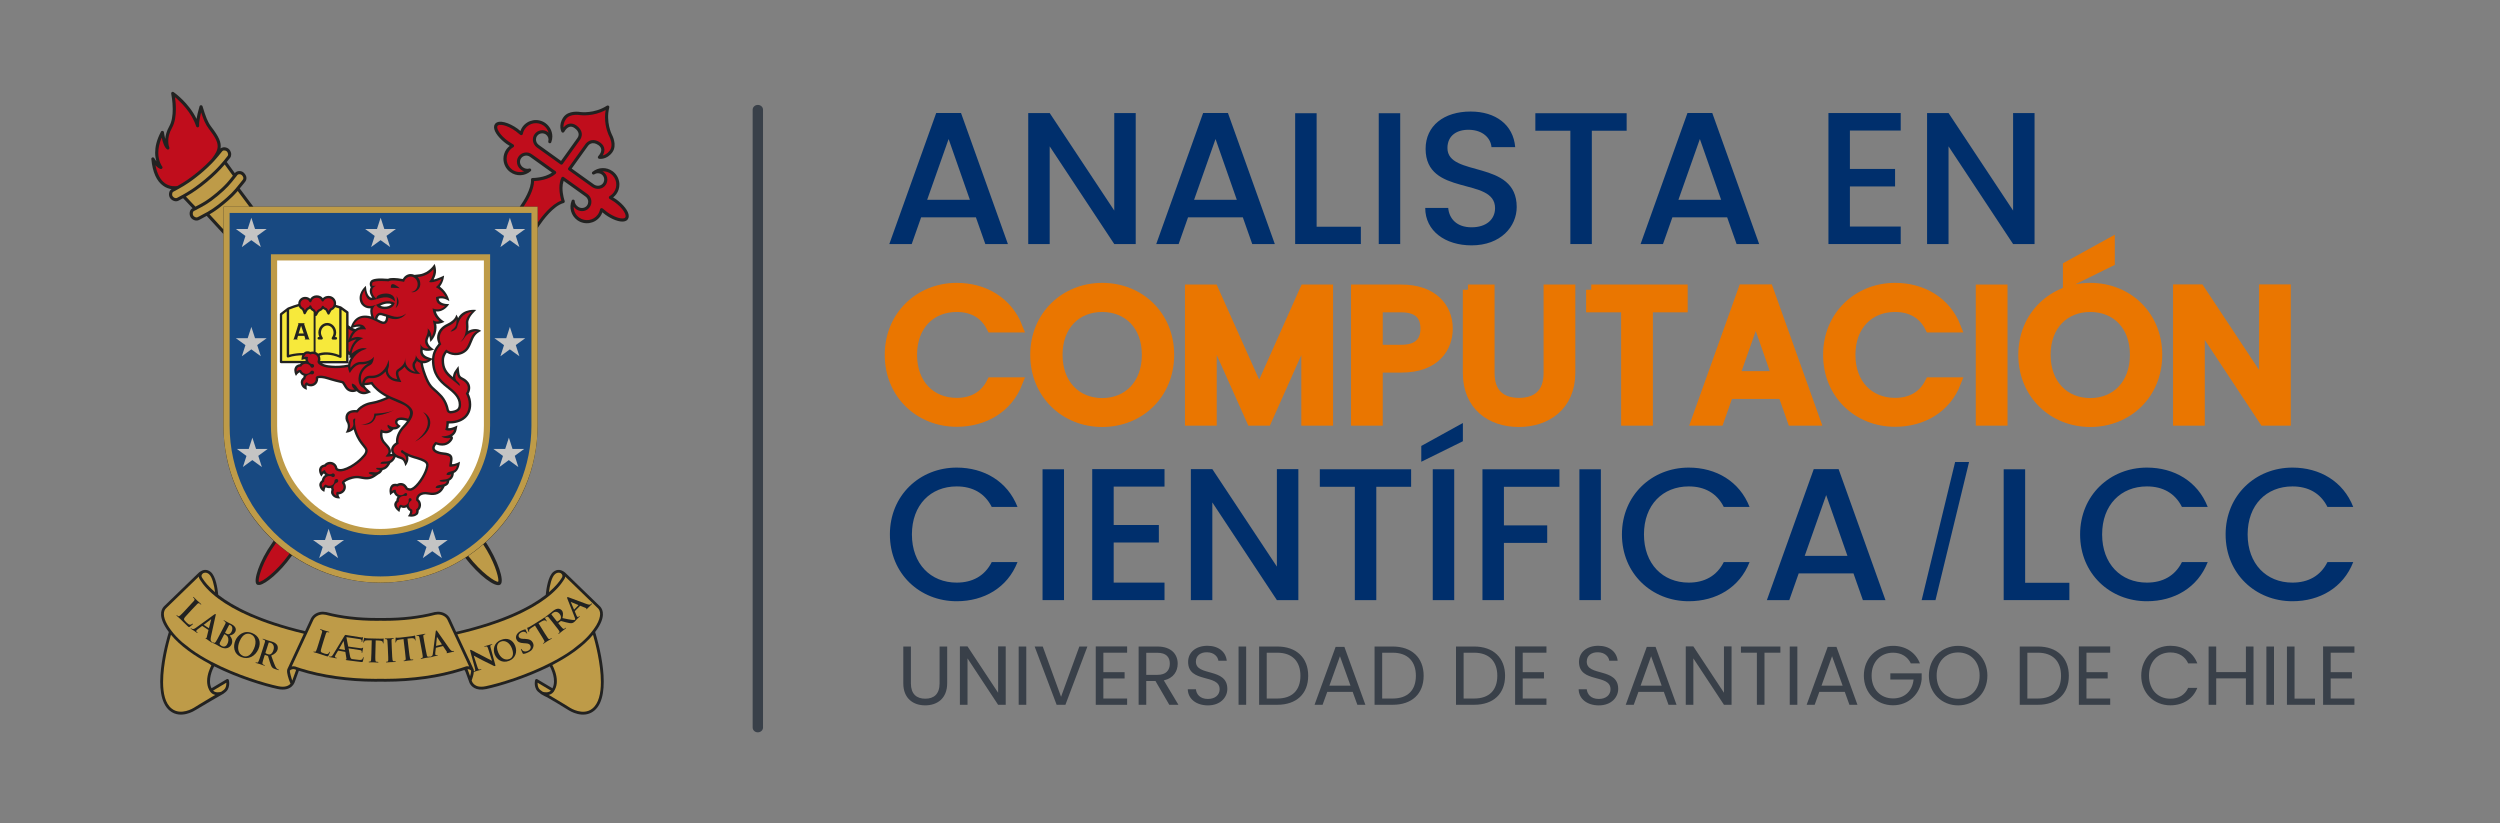 <?xml version="1.0" encoding="utf-8"?>
<!-- Generator: Adobe Illustrator 16.0.0, SVG Export Plug-In . SVG Version: 6.00 Build 0)  -->
<!DOCTYPE svg PUBLIC "-//W3C//DTD SVG 1.1//EN" "http://www.w3.org/Graphics/SVG/1.1/DTD/svg11.dtd">
<svg version="1.1" id="Layer_1" xmlns="http://www.w3.org/2000/svg" xmlns:xlink="http://www.w3.org/1999/xlink" x="0px" y="0px"
	 width="364.5px" height="120px" viewBox="0 0 364.5 120" enable-background="new 0 0 364.5 120" xml:space="preserve">
<rect x="0" y="0" width="364.5" height="120" fill="#808080" stroke="none"/>
<path fill="#394049" d="M110.49,106.775c-0.416,0-0.752-0.312-0.752-0.694V15.99c0-0.383,0.338-0.694,0.752-0.694
	c0.418,0,0.758,0.312,0.758,0.694v90.091C111.247,106.464,110.907,106.775,110.49,106.775"/>
<g>
	<path fill="#222221" d="M89.845,29.066c0,0-0.243-0.156-0.453-0.285c0.174-0.138,0.335-0.29,0.465-0.475
		c0.3-0.411,0.451-0.894,0.451-1.395c0-0.129-0.007-0.262-0.033-0.394c-0.105-0.636-0.447-1.187-0.972-1.56
		c-0.872-0.628-2.056-0.594-2.892,0.077l-0.008,0.002h0.004c-0.004,0.002-0.012,0.008-0.018,0.009
		c-0.059,0.045-0.086,0.112-0.086,0.179c0,0.049,0.015,0.096,0.043,0.131c0.073,0.104,0.213,0.123,0.314,0.057
		c0.317-0.212,0.738-0.207,1.049,0.011c0.41,0.298,0.508,0.874,0.211,1.29c-0.287,0.4-0.846,0.485-1.293,0.203
		c0,0-2.934-2.101-3.27-2.339c0.24-0.333,2.397-3.339,2.397-3.339c0.056-0.073,0.577-0.73,1.512-0.067
		c0.235,0.174,0.368,0.378,0.397,0.611c0.029,0.298-0.12,0.643-0.439,0.996c-0.06,0.062-0.076,0.151-0.046,0.228
		c0.026,0.081,0.095,0.137,0.177,0.148c0.043,0.009,1.093,0.167,1.912-0.932c0.794-1.065-0.033-2.563-0.065-2.625
		c-0.007-0.012-0.903-1.803-0.366-3.939c0.022-0.094-0.013-0.189-0.092-0.241c-0.076-0.052-0.172-0.057-0.252-0.008
		c-1.851,1.195-3.832,0.928-3.859,0.923c-0.121-0.024-1.76-0.298-2.498,0.774c-0.775,1.132-0.289,2.073-0.268,2.117
		c0.037,0.07,0.113,0.118,0.199,0.118c0.083,0,0.158-0.044,0.201-0.117c0.234-0.416,0.508-0.672,0.801-0.739
		c0.229-0.051,0.463,0.012,0.703,0.186c0.346,0.247,0.545,0.517,0.587,0.803c0.007,0.036,0.011,0.079,0.011,0.118
		c0,0.284-0.152,0.493-0.17,0.517c0,0-2.159,3.017-2.399,3.352c-0.333-0.243-3.263-2.344-3.263-2.344
		c-0.259-0.202-0.393-0.491-0.393-0.777c0-0.179,0.053-0.357,0.166-0.515c0.142-0.2,0.357-0.334,0.604-0.374
		c0.238-0.036,0.48,0.021,0.68,0.162c0.313,0.228,0.452,0.61,0.351,0.988c-0.034,0.119,0.033,0.24,0.151,0.274
		c0.115,0.042,0.236-0.022,0.283-0.136c0.002-0.007,0.006-0.017,0.006-0.026l0,0c0.096-0.264,0.148-0.536,0.148-0.805
		c0-0.758-0.365-1.497-1.006-1.959c-1.077-0.77-2.578-0.518-3.348,0.554c-0.131,0.18-0.225,0.385-0.3,0.597
		c-0.2-0.162-0.415-0.337-0.415-0.337c-1.211-0.871-2.775-1.4-3.298-0.68c-0.095,0.134-0.137,0.289-0.137,0.456
		c0,0.74,0.851,1.742,1.835,2.45c0,0,0.241,0.151,0.451,0.284c-0.174,0.144-0.332,0.292-0.467,0.477
		c-0.303,0.424-0.447,0.91-0.447,1.396c0,0.749,0.35,1.485,1.002,1.952c0.908,0.65,2.129,0.593,2.971-0.139
		c0.086-0.074,0.104-0.198,0.049-0.293c-0.059-0.089-0.175-0.134-0.281-0.089c-0.254,0.094-0.663,0.004-0.939-0.215
		c-0.414-0.335-0.51-0.892-0.217-1.291c0.141-0.202,0.353-0.33,0.596-0.375c0.241-0.037,0.486,0.016,0.688,0.162l0.573,0.409
		c0,0,2.219,1.588,2.636,1.89c-1.087,0.798-2.813,0.793-2.829,0.793c-0.064,0-0.13,0.025-0.168,0.069
		c-0.047,0.047-0.07,0.106-0.064,0.169c0.082,1.303-1.03,3.074-1.641,3.955H36.945l-1.991-2.666c0.271-0.33,0.633-0.772,0.633-0.772
		l0.173-0.224c0.223-0.286,0.299-0.795-0.205-1.29c-0.174-0.175-0.441-0.268-0.711-0.251c-0.244,0.017-0.457,0.121-0.596,0.291
		l-0.012,0.015l-0.354-0.491l-0.451-0.627L33.06,23.62c0.172-0.21,0.49-0.61,0.49-0.61c0.107-0.13,0.159-0.301,0.159-0.492
		c0-0.032,0-0.076-0.003-0.118c-0.035-0.28-0.183-0.552-0.388-0.712c-0.204-0.166-0.487-0.241-0.744-0.212
		c-0.163,0.019-0.304,0.076-0.42,0.17c0.156-0.896-0.279-1.762-1.347-3.158c-0.529-0.694-0.813-1.451-1.277-2.988
		c-0.029-0.096-0.121-0.162-0.223-0.16c-0.103,0-0.19,0.064-0.217,0.163c-0.235,0.806-0.365,1.394-0.436,1.832
		c-1.121-2.34-3.241-3.835-3.338-3.904c-0.078-0.054-0.182-0.059-0.26-0.005c-0.064,0.041-0.099,0.119-0.099,0.188
		c0,0.015,0,0.035,0.005,0.05c0.002,0.017,0.22,1.064,0.22,2.256c0,0.86-0.111,1.795-0.499,2.488
		c-0.396,0.699-0.547,1.327-0.592,1.846c-0.085-0.347-0.155-0.7-0.191-0.979c-0.016-0.096-0.092-0.176-0.188-0.193
		c-0.098-0.015-0.195,0.031-0.242,0.12c-0.645,1.202-0.85,2.231-0.85,3.057c0,0.501,0.078,0.919,0.18,1.267
		c-0.121-0.165-0.232-0.333-0.307-0.467c-0.055-0.094-0.168-0.14-0.27-0.106c-0.102,0.03-0.172,0.131-0.16,0.237
		c0.18,1.922,0.771,3.24,1.762,3.922c0.41,0.286,0.824,0.414,1.188,0.467c-0.153,0.097-0.272,0.247-0.331,0.435
		c-0.08,0.254-0.057,0.547,0.066,0.778c0.121,0.23,0.361,0.423,0.63,0.512c0.226,0.066,0.445,0.057,0.626-0.035
		c0,0,0.45-0.245,0.688-0.373l0.435,0.457l0.529,0.563l0.413,0.437l-0.008,0.008c-0.441,0.229-0.514,0.846-0.302,1.258
		c0.117,0.226,0.344,0.413,0.608,0.494c0.228,0.074,0.452,0.06,0.64-0.037l0.272-0.14l0.853-0.462l2.443,2.66v27.929
		c0,6.111,2.387,11.865,6.706,16.183c0.203,0.202,0.414,0.396,0.62,0.587l-0.223,0.326c-1.865,2.599-2.841,5.614-2.23,6.053
		c0.105,0.075,0.243,0.1,0.412,0.074c0.895-0.154,2.959-1.847,4.602-4.142l0.116-0.166c3.773,2.58,8.228,3.973,12.898,3.973
		c4.45,0,8.705-1.266,12.356-3.619c1.973,2.532,4.393,4.414,5.117,3.899c0.682-0.498-0.406-3.603-2.118-6.192
		c0.286-0.257,0.563-0.521,0.835-0.793c4.324-4.317,6.709-10.074,6.713-16.183V33.263l0.158-0.227
		c0.014-0.008,0.133-0.199,0.133-0.199l0.021-0.026c0.438-0.648,1.999-2.803,3.486-3.208c0.057-0.018,0.111-0.06,0.141-0.116
		c0.018-0.035,0.025-0.072,0.025-0.104c0-0.026-0.003-0.052-0.011-0.081c-0.008-0.011-0.322-0.908-0.322-1.895
		c0-0.347,0.057-0.7,0.167-1.034c0.43,0.306,3.206,2.296,3.206,2.296c0.245,0.18,0.38,0.464,0.38,0.751
		c0,0.185-0.053,0.371-0.172,0.533c-0.286,0.404-0.848,0.492-1.295,0.203c-0.293-0.186-0.516-0.545-0.499-0.814
		c0.005-0.111-0.071-0.211-0.18-0.234c-0.106-0.023-0.22,0.03-0.263,0.135c-0.422,1.032-0.088,2.21,0.818,2.86
		c1.08,0.772,2.58,0.52,3.352-0.555c0.133-0.183,0.225-0.383,0.301-0.592c0.195,0.159,0.415,0.332,0.415,0.332
		c0.996,0.718,2.067,1.113,2.728,1.001c0.254-0.041,0.45-0.151,0.565-0.321c0.094-0.134,0.14-0.285,0.14-0.451
		C91.683,30.774,90.832,29.774,89.845,29.066"/>
	<path fill="#C00D1C" d="M24.078,26.736c-0.706-0.49-1.168-1.388-1.412-2.646c0.214,0.242,0.472,0.466,0.737,0.546
		c0.094,0.028,0.193-0.01,0.25-0.092c0.03-0.039,0.043-0.084,0.043-0.128c0-0.052-0.015-0.102-0.047-0.138
		c-0.035-0.048-0.57-0.754-0.57-2.014c0-0.611,0.137-1.353,0.498-2.209c0.135,0.609,0.378,1.421,0.765,1.706
		c0.083,0.063,0.196,0.059,0.28-0.004c0.049-0.042,0.08-0.109,0.08-0.18c0-0.028-0.003-0.059-0.018-0.09
		c-0.014-0.025-0.153-0.364-0.153-0.916c0-0.497,0.116-1.168,0.553-1.934c0.433-0.779,0.562-1.799,0.562-2.725
		c0-0.689-0.066-1.312-0.133-1.744c0.797,0.663,2.434,2.219,3.086,4.247c0.04,0.116,0.156,0.178,0.269,0.148
		c0.104-0.027,0.175-0.121,0.175-0.221c0-0.015,0-0.028-0.002-0.047c0,0-0.008-0.043-0.008-0.14c0-0.229,0.041-0.766,0.291-1.771
		c0.363,1.112,0.648,1.764,1.122,2.389c0.889,1.158,1.292,1.889,1.292,2.55c0,0.581-0.312,1.11-0.859,1.831
		c-0.559,0.608-1.175,1.199-2,1.884c-1.133,0.939-2.029,1.529-3.018,2.082C25.599,27.163,24.821,27.247,24.078,26.736"/>
	<path fill="#BE9B48" d="M26.621,28.419c0,0-0.111,0.061-0.255,0.134c-0.238,0.128-0.57,0.308-0.57,0.308
		c-0.074,0.034-0.172,0.038-0.281,0.007c-0.156-0.049-0.294-0.163-0.363-0.284c-0.063-0.126-0.074-0.297-0.032-0.429
		c0.019-0.067,0.063-0.154,0.148-0.199c0.263-0.138,0.505-0.269,0.749-0.402c1.039-0.574,1.968-1.184,3.139-2.153
		c0.854-0.708,1.489-1.318,2.063-1.938c0.412-0.455,0.791-0.911,1.188-1.416c0.061-0.081,0.153-0.107,0.219-0.113
		c0.146-0.015,0.304,0.03,0.413,0.12h0.003c0.11,0.083,0.193,0.25,0.212,0.408c0.012,0.108-0.009,0.203-0.059,0.268
		c0,0-0.236,0.296-0.408,0.509c-0.104,0.124-0.175,0.22-0.175,0.22c-0.013,0.011-0.022,0.025-0.034,0.037
		c-0.19,0.231-0.387,0.453-0.588,0.675c-0.013,0.014-0.025,0.028-0.04,0.041c-0.091,0.101-0.185,0.198-0.274,0.295
		c-0.02,0.021-0.045,0.041-0.062,0.063c-0.089,0.091-0.181,0.182-0.276,0.273c-0.01,0.012-0.025,0.025-0.033,0.036
		c-0.439,0.432-0.914,0.856-1.465,1.315c-0.267,0.222-0.527,0.431-0.778,0.622c-0.015,0.011-0.028,0.026-0.047,0.036
		c-0.079,0.059-0.15,0.116-0.229,0.168c-0.066,0.054-0.137,0.104-0.208,0.153c-0.053,0.042-0.1,0.074-0.148,0.112
		c-0.085,0.053-0.164,0.112-0.244,0.167c-0.07,0.047-0.134,0.091-0.2,0.138c-0.052,0.033-0.112,0.072-0.169,0.106
		C27.435,27.949,27.042,28.185,26.621,28.419"/>
	<path fill="#BE9B48" d="M27.99,29.603l-0.525-0.565c0,0-0.18-0.185-0.359-0.372c1.074-0.613,1.969-1.238,3.012-2.103
		c1.06-0.879,1.863-1.666,2.644-2.578c0.151,0.207,0.3,0.413,0.3,0.413l0.451,0.627c0,0,0.299,0.413,0.436,0.596
		c-0.059,0.071-0.117,0.146-0.174,0.216c-0.031,0.041-0.062,0.079-0.094,0.117c-0.035,0.046-0.068,0.089-0.105,0.133
		c-0.039,0.051-0.08,0.099-0.121,0.148c-0.027,0.029-0.055,0.063-0.082,0.097c-0.068,0.079-0.133,0.158-0.203,0.234v0.005
		c-0.041,0.049-0.083,0.094-0.126,0.145l-0.009,0.004c-0.044,0.046-0.085,0.09-0.124,0.137c-0.003,0.004-0.014,0.012-0.017,0.012
		c-0.038,0.044-0.08,0.087-0.124,0.134c-0.008,0.002-0.015,0.012-0.021,0.019c-0.041,0.041-0.084,0.083-0.126,0.126
		c-0.013,0.013-0.024,0.018-0.032,0.031c-0.039,0.039-0.086,0.083-0.125,0.125c-0.013,0.012-0.03,0.024-0.045,0.04
		c-0.037,0.037-0.078,0.077-0.124,0.118c-0.018,0.016-0.039,0.036-0.06,0.055c-0.04,0.036-0.08,0.072-0.123,0.108
		c-0.025,0.023-0.053,0.049-0.081,0.07c-0.036,0.037-0.075,0.069-0.114,0.101c-0.037,0.036-0.08,0.072-0.123,0.109
		c-0.025,0.027-0.059,0.049-0.084,0.075c-0.073,0.063-0.15,0.128-0.232,0.197c-0.082,0.064-0.158,0.13-0.235,0.188
		c-0.048,0.042-0.093,0.08-0.141,0.118c-0.026,0.018-0.054,0.037-0.077,0.06c-0.051,0.04-0.098,0.079-0.15,0.115
		c-0.02,0.013-0.041,0.03-0.057,0.046c-0.057,0.039-0.107,0.079-0.155,0.121c-0.018,0.009-0.028,0.016-0.045,0.026
		c-0.051,0.038-0.102,0.079-0.151,0.117c-0.014,0-0.025,0.012-0.039,0.023c-0.047,0.037-0.096,0.07-0.15,0.107
		c-0.014,0.008-0.019,0.01-0.029,0.016c-0.049,0.035-0.102,0.07-0.15,0.106c-0.004,0.004-0.012,0.009-0.025,0.012
		c-0.049,0.034-0.096,0.065-0.148,0.101l-0.021,0.013c-0.05,0.031-0.102,0.063-0.149,0.091c-0.007,0.002-0.015,0.007-0.026,0.014
		c-0.046,0.031-0.096,0.059-0.144,0.087c-0.005,0.002-0.013,0.007-0.02,0.014c-0.05,0.028-0.104,0.057-0.149,0.082l-0.021,0.015
		c-0.049,0.029-0.104,0.057-0.155,0.084c-0.003,0.002-0.011,0.008-0.015,0.013c-0.055,0.027-0.106,0.057-0.167,0.085v0.005
		c-0.1,0.054-0.207,0.109-0.308,0.16c-0.077,0.043-0.153,0.081-0.232,0.122c-0.009,0.003-0.013,0.008-0.022,0.013
		C28.339,29.972,27.99,29.603,27.99,29.603"/>
	<path fill="#BE9B48" d="M29.822,31.127c-0.34,0.185-0.748,0.405-0.748,0.405l-0.274,0.14c-0.077,0.041-0.177,0.043-0.289,0.007
		c-0.144-0.049-0.28-0.15-0.341-0.264c-0.109-0.215-0.088-0.545,0.104-0.649l0.249-0.126l0.034-0.02
		c1.154-0.601,1.852-0.955,3.203-2.078c1.367-1.137,1.854-1.752,2.656-2.775l0.01-0.007l0.059-0.081l0.039-0.046h-0.002l0.09-0.12
		c0.055-0.065,0.148-0.109,0.267-0.113c0.142-0.009,0.282,0.038,0.368,0.118c0.18,0.182,0.236,0.337,0.236,0.457
		c0,0.113-0.052,0.191-0.08,0.226l-0.171,0.22c0,0-0.302,0.371-0.553,0.682c-0.187,0.228-0.344,0.423-0.344,0.423
		c-0.39,0.456-0.79,0.857-1.294,1.303c-0.187,0.167-0.384,0.338-0.592,0.508l-0.023,0.014c-0.199,0.168-0.4,0.33-0.597,0.483
		c-0.546,0.422-1.015,0.741-1.528,1.037C30.299,30.87,30.077,30.989,29.822,31.127"/>
	<path fill="#BE9B48" d="M32.579,33.458c-0.619-0.669-1.648-1.804-2.025-2.205c0.708-0.414,1.335-0.861,2.166-1.551
		c0.836-0.687,1.396-1.226,1.938-1.853c0.352,0.46,1.211,1.613,1.719,2.295h-3.797V33.458z"/>
	<path fill="#C00D1C" d="M42.09,80.88c-1.841,2.572-3.93,4.016-4.354,3.959c-0.014-0.032-0.023-0.077-0.023-0.147
		c0-0.661,0.637-2.896,2.346-5.267c0,0,0.084-0.125,0.189-0.276c0.63,0.563,1.282,1.081,1.965,1.566
		C42.145,80.806,42.09,80.88,42.09,80.88"/>
	<path fill="#BE9B48" d="M72.667,84.657c0,0.075-0.014,0.13-0.029,0.164c-0.406,0.067-2.436-1.289-4.367-3.769
		c0.754-0.513,1.484-1.071,2.18-1.679C72.049,81.792,72.667,83.972,72.667,84.657"/>
	<path fill="#C00D1C" d="M91.172,31.703c-0.052,0.069-0.139,0.114-0.265,0.134c-0.451,0.077-1.363-0.178-2.395-0.918l-0.643-0.522
		c-0.064-0.051-0.154-0.068-0.231-0.041c-0.073,0.025-0.134,0.09-0.153,0.167c-0.046,0.278-0.156,0.533-0.322,0.758
		c-0.624,0.876-1.843,1.073-2.714,0.448c-0.522-0.374-0.81-0.963-0.81-1.572c0-0.007,0.004-0.011,0.004-0.014
		c0.121,0.158,0.266,0.307,0.417,0.401c0.656,0.418,1.478,0.279,1.909-0.324c0.443-0.614,0.302-1.478-0.314-1.924l-3.466-2.48
		c-0.054-0.038-0.123-0.052-0.188-0.035c-0.069,0.019-0.125,0.066-0.151,0.127c-0.218,0.477-0.291,1.008-0.291,1.508
		c0,0.779,0.18,1.493,0.281,1.83c-1.46,0.535-2.852,2.334-3.455,3.213v-2.316h-2.051c0.633-0.938,1.509-2.458,1.539-3.74
		c0.592-0.025,2.178-0.176,3.15-1.085c0.049-0.042,0.076-0.106,0.076-0.166c0-0.006,0-0.012-0.004-0.015
		c-0.002-0.069-0.038-0.13-0.09-0.17l-2.891-2.075l-0.577-0.404c-0.299-0.219-0.667-0.304-1.028-0.241
		c-0.362,0.059-0.68,0.258-0.891,0.557c-0.171,0.237-0.254,0.51-0.254,0.782c0,0.417,0.188,0.833,0.562,1.131
		c0.146,0.117,0.317,0.207,0.489,0.265c-0.575,0.191-1.223,0.115-1.739-0.254c-0.87-0.627-1.071-1.841-0.448-2.712
		c0.167-0.234,0.371-0.42,0.618-0.558c0.065-0.039,0.104-0.119,0.11-0.196c0-0.081-0.051-0.159-0.117-0.2l-0.707-0.447
		c-1.318-0.939-1.813-1.953-1.592-2.266c0.223-0.305,1.345-0.162,2.657,0.783l0.649,0.523c0.061,0.048,0.152,0.072,0.227,0.042
		c0.074-0.024,0.135-0.088,0.15-0.163c0.055-0.282,0.167-0.539,0.328-0.765c0.627-0.873,1.842-1.073,2.715-0.45
		c0.357,0.259,0.604,0.629,0.722,1.034c-0.042-0.037-0.079-0.079-0.124-0.111c-0.296-0.216-0.659-0.301-1.02-0.241
		c-0.369,0.057-0.685,0.257-0.904,0.559c-0.428,0.603-0.3,1.428,0.309,1.915l3.472,2.489c0.055,0.034,0.111,0.049,0.171,0.039
		c0.059-0.013,0.117-0.045,0.147-0.092l2.53-3.53c0.053-0.069,0.324-0.461,0.244-0.981c-0.061-0.408-0.324-0.778-0.77-1.104
		c-0.348-0.248-0.719-0.333-1.072-0.254c-0.295,0.062-0.567,0.252-0.806,0.533c-0.005-0.044-0.013-0.086-0.013-0.139
		c0-0.289,0.08-0.659,0.361-1.07c0.582-0.848,2.034-0.583,2.051-0.583h0.004c0.086,0.012,1.879,0.258,3.736-0.739
		c-0.062,0.36-0.096,0.708-0.096,1.032c0,1.558,0.559,2.677,0.59,2.737c0.006,0.013,0.358,0.646,0.358,1.308
		c0,0.286-0.067,0.577-0.252,0.827c-0.353,0.47-0.741,0.648-1.034,0.715c0.164-0.274,0.253-0.542,0.253-0.803
		c0-0.045,0-0.088-0.009-0.129c-0.034-0.361-0.236-0.685-0.584-0.932c-0.43-0.309-0.857-0.43-1.268-0.361
		c-0.559,0.091-0.869,0.517-0.883,0.537l-2.523,3.521c-0.037,0.05-0.051,0.11-0.039,0.17c0.006,0.06,0.042,0.112,0.094,0.149
		l3.445,2.472c0.685,0.431,1.505,0.297,1.938-0.307c0.173-0.241,0.256-0.522,0.256-0.799c0-0.43-0.199-0.853-0.572-1.122
		c-0.049-0.034-0.107-0.049-0.158-0.08c0.425-0.017,0.855,0.087,1.216,0.349c0.423,0.302,0.706,0.751,0.792,1.266
		c0.08,0.51-0.033,1.027-0.342,1.447c-0.164,0.23-0.371,0.414-0.616,0.554c-0.071,0.042-0.106,0.117-0.106,0.198
		c-0.004,0.081,0.04,0.163,0.111,0.203l0.703,0.443C90.896,30.384,91.396,31.394,91.172,31.703"/>
	<path fill="#222221" d="M78.904,101.217l0.02,0.012c0.01,0.004,0.022,0.006,0.035,0.017c0.313,0.191,0.628,0.342,0.811,0.42
		c0.875,0.494,2.2,1.302,3.15,1.895c0.084,0.052,2.113,1.346,3.696,0.078c2.845-2.27,0.574-10.146,0.157-11.491
		c0.207-0.269,0.391-0.546,0.56-0.828c1.056-1.829,0.397-2.7,0.062-2.995c0,0,0.006,0.009,0.006,0.01l-4.787-4.64
		c-0.053-0.06-0.117-0.127-0.197-0.192c-0.069-0.06-0.146-0.114-0.227-0.172c-0.168-0.105-0.369-0.201-0.592-0.231
		c-0.328-0.048-0.641,0.055-0.93,0.289c-0.736,0.6-1.006,2.398-1.1,3.334c-2.17,1.701-6.084,3.779-13.066,5.398l-0.896-1.943
		c-0.305-0.605-0.988-0.989-1.752-0.989l-0.506,0.056c-0.007,0.005-0.094,0.027-0.094,0.027c-2.092,0.538-4.579,0.832-7.176,0.832
		L55.471,90.1l-0.613,0.002c-2.603,0-5.089-0.295-7.19-0.837c0.01,0.005-0.072-0.018-0.072-0.018
		c-0.007-0.005-0.517-0.06-0.517-0.06c-0.753,0-1.437,0.383-1.741,0.984l-0.861,1.851c-6.727-1.603-10.527-3.635-12.658-5.302
		c-0.092-0.936-0.364-2.731-1.102-3.334c-0.29-0.232-0.605-0.337-0.929-0.287c-0.224,0.029-0.426,0.127-0.595,0.238
		c-0.072,0.047-0.141,0.096-0.197,0.146c-0.11,0.089-0.191,0.174-0.255,0.243l-4.754,4.605c-0.335,0.295-0.985,1.168,0.067,2.981
		c0.162,0.289,0.355,0.563,0.561,0.839c-0.415,1.345-2.689,9.216,0.154,11.487c1.585,1.267,3.612-0.025,3.701-0.085
		c0.947-0.591,4.057-2.374,4.106-2.405c0.274-0.186,0.522-0.411,0.641-0.635c0.347-0.702,0.148-1.346,0.144-1.372
		c-0.025-0.06-0.066-0.104-0.126-0.132c-0.06-0.022-0.126-0.017-0.183,0.015l-2.213,1.321c-0.609-1.22,0.191-2.842,0.387-3.194
		c3.611,1.807,7.455,2.931,9.262,3.309c2.146,0.452,2.522-1.106,2.525-1.122l0.441-1.216l0.119-0.325
		c0.019,0.004,0.042,0.009,0.063,0.018c3.196,1.015,7.101,1.575,11.088,1.58l0.477-0.005l0.266-0.002l0.267,0.002l0.478,0.005
		c3.992-0.005,7.895-0.565,11.096-1.58c0.139-0.048,0.27-0.09,0.404-0.133c0.047,0.075,0.096,0.17,0.156,0.266l0.516,1.417
		c-0.004,0,0.02,0.104,0.097,0.249c0.212,0.416,0.831,1.185,2.42,0.854c1.804-0.385,5.649-1.51,9.266-3.315
		c0.192,0.362,0.992,1.976,0.382,3.195l-2.217-1.32c-0.055-0.033-0.125-0.038-0.182-0.016c-0.055,0.026-0.102,0.073-0.121,0.134
		c-0.01,0.022-0.206,0.666,0.145,1.37c0.115,0.222,0.363,0.443,0.643,0.633C78.831,101.182,78.863,101.205,78.904,101.217"/>
	<path fill="#BE9B48" d="M32.998,99.54c0,0.031,0.007,0.056,0.007,0.091c0,0.188-0.033,0.439-0.161,0.694
		c-0.089,0.178-0.322,0.368-0.593,0.535c-0.207,0.068-0.813,0.203-1.184-0.167C31.825,100.236,32.732,99.701,32.998,99.54"/>
	<path fill="#BE9B48" d="M30.196,99.313c0,0.412,0.079,0.848,0.284,1.245c0.045,0.078,0.088,0.161,0.137,0.237
		c0.012,0.014,0.057,0.081,0.057,0.081c0.012,0.011,0.023,0.021,0.031,0.031c0.189,0.238,0.43,0.356,0.67,0.404l0.007,0.005
		c-0.192,0.111-0.403,0.236-0.618,0.362c-1.069,0.628-2.303,1.393-2.518,1.527c-0.025,0.012-1.871,1.186-3.216,0.104
		c-0.942-0.743-1.253-2.227-1.253-3.873c0-2.67,0.816-5.754,1.146-6.892c1.381,1.662,3.423,3.082,5.613,4.243
		c0.15,0.125,0.25,0.201,0.284,0.228C30.628,97.375,30.196,98.312,30.196,99.313"/>
	<path fill="#BE9B48" d="M40.573,100.05c-1.891-0.396-6.042-1.614-9.775-3.582c-1.018-0.537-2.007-1.129-2.912-1.782
		c-0.451-0.355-0.898-0.711-1.312-1.037c-0.647-0.571-1.223-1.18-1.688-1.824c-0.17-0.234-0.335-0.474-0.475-0.717
		c-0.348-0.596-0.518-1.136-0.518-1.577c0-0.372,0.121-0.679,0.371-0.894c0,0,3.43-3.323,4.499-4.359
		c0.097-0.091,0.173-0.169,0.229-0.22c0.007,0.09,0.013,0.179,0.05,0.25l0.093,0.165l0.046,0.078
		c0.458,0.732,1.265,1.695,2.681,2.749c2.257,1.671,6.058,3.573,12.438,5.095l-2.373,5.107l-0.034,0.078
		c-0.013,0.037-0.022,0.08-0.028,0.126c-0.063,0.459,0.209,1.268,0.406,1.769c0.014,0.032,0.053,0.144,0.084,0.212
		C42.09,99.977,41.573,100.264,40.573,100.05"/>
	<path fill="#BE9B48" d="M43.081,97.938c-0.029,0.058-0.059,0.136-0.084,0.229c-0.227,0.633-0.383,1.052-0.383,1.052
		c0,0.005-0.003,0.021-0.007,0.026c-0.149-0.458-0.349-1.218-0.349-1.414c0-0.03,0.002-0.054,0.006-0.072
		c0.069-0.111,0.448-0.255,0.641-0.19c0.092,0.032,0.188,0.064,0.275,0.093C43.146,97.758,43.111,97.849,43.081,97.938"/>
	<path fill="#BE9B48" d="M67.898,97.178c-0.092,0.028-0.184,0.06-0.275,0.09c-0.164,0.055-0.325,0.107-0.488,0.159
		c-3.15,0.997-6.994,1.544-10.922,1.55l-0.472-0.006h-0.274h-0.272l-0.47,0.006c-3.923-0.006-7.763-0.553-10.913-1.542
		c-0.035-0.013-0.064-0.028-0.094-0.033c-0.136-0.044-0.265-0.081-0.395-0.131c-0.095-0.033-0.192-0.065-0.282-0.097
		c-0.139-0.043-0.322-0.043-0.505-0.007c0.015-0.03,0.032-0.065,0.048-0.106c0.318-0.682,1.338-2.879,2.127-4.571
		c0.059-0.132,0.118-0.256,0.176-0.378c0.462-0.998,0.809-1.744,0.809-1.744c0.246-0.478,0.788-0.779,1.387-0.779l0.418,0.052
		l0.057,0.013c2.148,0.565,4.668,0.857,7.307,0.857l0.611-0.006l0.605,0.006c2.634,0,5.16-0.292,7.299-0.853
		c0.016-0.007,0.066-0.018,0.066-0.018l0.408-0.052c0.607,0,1.146,0.3,1.379,0.762c0,0,0.375,0.803,0.863,1.854
		c0.199,0.418,0.409,0.887,0.631,1.35c0.707,1.521,1.438,3.092,1.629,3.507c0.03,0.063,0.047,0.097,0.047,0.106
		c-0.129-0.028-0.262-0.037-0.381-0.023C67.974,97.157,67.937,97.167,67.898,97.178"/>
	<path fill="#BE9B48" d="M68.539,98.589l-0.374-1.029c0.209,0,0.471,0.12,0.512,0.2l0.002,0.015
		c0.004,0.004,0.006,0.004,0.006,0.009c0.002,0.015,0.003,0.031,0.003,0.045C68.688,97.979,68.633,98.258,68.539,98.589"/>
	<path fill="#BE9B48" d="M70.812,100.05c-1.733,0.367-2.022-0.76-2.036-0.809c0,0,0-0.004-0.008-0.021
		c0.145-0.396,0.29-0.877,0.315-1.249c0.221-0.063,0.424-0.14,0.458-0.156c0.079-0.021,0.29-0.061,0.565-0.147
		c0.061-0.013,0.096-0.04,0.084-0.067c-0.004-0.026-0.037-0.034-0.084-0.022c-0.066,0.022-0.15,0.04-0.232,0.037
		c-0.096-0.001-0.175-0.081-0.273-0.39l-0.53-1.624l0.018-0.003c0.104,0.037,0.702,0.395,1.298,0.688
		c0.576,0.293,1.26,0.633,1.601,0.793c0.058,0.026,0.128,0.049,0.198,0.034c0.035-0.012,0.061-0.061,0.035-0.152l-0.691-2.542
		c-0.061-0.227-0.05-0.305,0.057-0.379c0.053-0.029,0.086-0.035,0.133-0.051c0.049-0.014,0.068-0.041,0.06-0.064
		c-0.013-0.031-0.056-0.025-0.111-0.008c-0.213,0.059-0.372,0.118-0.417,0.132c-0.089,0.031-0.325,0.085-0.553,0.149
		c-0.063,0.021-0.108,0.036-0.096,0.073c0.005,0.023,0.023,0.036,0.078,0.023c0.062-0.023,0.164-0.045,0.236-0.042
		c0.11,0.009,0.17,0.066,0.248,0.313l0.572,1.771H71.71c-0.08-0.032-0.816-0.431-1.193-0.624c-0.803-0.398-1.639-0.854-1.707-0.891
		c-0.097-0.047-0.175-0.097-0.225-0.076c-0.045,0.012-0.057,0.077-0.034,0.157l0.655,2.39c0.103,0.351,0.117,0.464,0.014,0.523
		c-0.039,0.018-0.09,0.043-0.132,0.059c0-0.068-0.002-0.131-0.014-0.188c0-0.005,0.002-0.005,0.002-0.005
		c0-0.011-0.006-0.02-0.007-0.025c0-0.013,0-0.028-0.007-0.036c-0.005-0.005-0.005-0.017-0.005-0.019
		c-0.001-0.008-0.005-0.013-0.009-0.019c0.003,0.004,0.003,0.004,0.008,0.006c0,0-0.046-0.086-0.047-0.086
		c0,0-0.004-0.011-0.007-0.017c-0.027-0.06-0.198-0.44-0.198-0.44l-2.122-4.555c6.627-1.54,10.541-3.482,12.843-5.195
		c1.419-1.051,2.221-2.013,2.68-2.746l0.063-0.102l0.08-0.141c0.038-0.07,0.039-0.165,0.052-0.245
		c0.053,0.048,0.13,0.123,0.224,0.214c1.072,1.036,4.502,4.36,4.502,4.36c0.25,0.212,0.371,0.521,0.371,0.889
		c0,0.447-0.176,0.988-0.518,1.58c-0.144,0.246-0.307,0.484-0.478,0.718c-0.468,0.644-1.038,1.254-1.688,1.824
		c-0.408,0.328-0.867,0.688-1.322,1.053c-0.896,0.646-1.887,1.235-2.904,1.773C76.851,98.444,72.699,99.658,70.812,100.05"/>
	<path fill="#BE9B48" d="M80.68,100.907c0.015-0.021,0.033-0.028,0.047-0.047c0-0.005,0.016-0.021,0.02-0.032
		c0,0,0.021-0.033,0.027-0.046c-0.007,0.005-0.007,0.011-0.014,0.017c0.007-0.004,0.011-0.014,0.017-0.022
		c0.047-0.073,0.088-0.143,0.125-0.222c0.209-0.395,0.289-0.828,0.289-1.242c0-1-0.439-1.935-0.629-2.294
		c-0.011-0.024-0.02-0.041-0.026-0.061c0.103-0.057,0.204-0.107,0.308-0.159c2.189-1.164,4.236-2.581,5.619-4.249
		c0.329,1.133,1.148,4.221,1.148,6.892c0,1.646-0.313,3.127-1.254,3.874c-1.343,1.084-3.193-0.095-3.213-0.106
		c-0.218-0.138-1.451-0.9-2.521-1.528c-0.219-0.128-0.432-0.251-0.629-0.367h0.009C80.245,101.262,80.484,101.146,80.68,100.907"/>
	<path fill="#BE9B48" d="M78.54,100.327c-0.129-0.257-0.162-0.51-0.162-0.699c0-0.037,0.004-0.06,0.008-0.086
		c0.267,0.159,1.17,0.694,1.931,1.151c-0.38,0.368-0.981,0.235-1.187,0.167C78.863,100.693,78.632,100.503,78.54,100.327"/>
	<path fill="#222221" d="M73.052,93.296c-1.104,0.435-1.181,1.457-0.924,2.122c0.279,0.688,1.035,1.349,2.092,0.933
		c0.933-0.366,1.239-1.303,0.893-2.192C74.757,93.266,73.962,92.929,73.052,93.296"/>
	<path fill="#BE9B48" d="M74.282,96.078c-0.685,0.273-1.344-0.19-1.66-0.993c-0.381-0.958,0-1.382,0.402-1.545
		c0.589-0.232,1.258,0.115,1.602,0.972C75.066,95.618,74.538,95.984,74.282,96.078"/>
	<path fill="#222221" d="M57.634,96.417c-0.066,0.007-0.164,0.005-0.223-0.003c-0.131-0.017-0.162-0.089-0.183-0.211
		c-0.029-0.195-0.055-0.565-0.071-1.004l-0.038-0.816c-0.036-0.705-0.036-0.836-0.036-0.98c0-0.166,0.031-0.229,0.15-0.257
		c0.048-0.013,0.084-0.026,0.125-0.026c0.047-0.003,0.069-0.011,0.066-0.056c0-0.028-0.036-0.033-0.088-0.033
		c-0.171,0.005-0.447,0.033-0.557,0.039c-0.127,0.004-0.42,0.008-0.58,0.013c-0.068,0.007-0.1,0.026-0.1,0.046
		c0,0.043,0.03,0.059,0.074,0.051c0.052,0,0.107,0,0.154,0.015c0.094,0.03,0.145,0.08,0.157,0.234
		c0.017,0.149,0.021,0.277,0.06,0.978l0.033,0.817c0.023,0.443,0.04,0.813,0.03,1.009c-0.007,0.134-0.03,0.201-0.116,0.229
		c-0.037,0.011-0.09,0.02-0.147,0.02c-0.052,0.004-0.067,0.03-0.067,0.051c0.004,0.036,0.033,0.049,0.082,0.049
		c0.172-0.01,0.469-0.04,0.565-0.04c0.118-0.011,0.412-0.011,0.698-0.022c0.047-0.003,0.082-0.023,0.082-0.051
		C57.699,96.447,57.679,96.414,57.634,96.417"/>
	<path fill="#222221" d="M60.486,92.658c-0.018,0.003-0.053,0.018-0.119,0.041c-0.06,0.017-0.154,0.037-0.289,0.053l-1.74,0.21
		c-0.137,0.013-0.299,0.025-0.428,0.025c-0.111-0.007-0.158-0.036-0.191-0.033c-0.025,0.008-0.035,0.033-0.039,0.091
		c-0.004,0.044-0.033,0.498-0.025,0.572c0.005,0.048,0.021,0.073,0.046,0.069c0.028-0.003,0.04-0.023,0.045-0.064
		c0.005-0.03,0.014-0.095,0.054-0.171c0.053-0.103,0.15-0.151,0.396-0.186l0.635-0.09l0.219,1.854
		c0.051,0.424,0.095,0.789,0.102,0.98c0,0.138-0.014,0.229-0.102,0.264c-0.029,0.011-0.086,0.027-0.146,0.033
		c-0.056,0.004-0.063,0.036-0.063,0.054c0.002,0.035,0.035,0.046,0.088,0.041c0.172-0.019,0.461-0.07,0.56-0.085
		c0.122-0.014,0.411-0.03,0.691-0.065c0.048-0.007,0.081-0.023,0.075-0.057c0-0.019-0.023-0.05-0.072-0.044
		c-0.064,0.007-0.161,0.018-0.22,0.013c-0.132-0.006-0.163-0.09-0.192-0.22c-0.045-0.193-0.096-0.554-0.145-0.983l-0.218-1.853
		l0.542-0.057c0.385-0.035,0.51,0.088,0.538,0.206l0.011,0.047c0.012,0.069,0.022,0.086,0.059,0.086
		c0.021-0.004,0.027-0.032,0.027-0.084c-0.014-0.116-0.042-0.461-0.055-0.555C60.517,92.69,60.511,92.656,60.486,92.658"/>
	<path fill="#222221" d="M52.991,95.803c-0.025,0-0.039,0.018-0.057,0.069c-0.044,0.183-0.107,0.277-0.222,0.319
		c-0.118,0.042-0.296,0.034-0.407,0.017l-1.01-0.119c0,0-0.133-0.041-0.217-0.251c-0.014-0.032-0.02-0.067-0.029-0.105
		c-0.051-0.281-0.137-0.729-0.23-1.205c0,0,1.632,0.242,1.703,0.266c0.158,0.029,0.209,0.108,0.215,0.199
		c0.006,0.06,0,0.117,0,0.173c0,0.017,0.006,0.035,0.035,0.035c0.039,0.011,0.048-0.058,0.053-0.091
		c0.003-0.032,0.033-0.216,0.056-0.313c0.048-0.229,0.068-0.295,0.068-0.328c0.007-0.027-0.007-0.05-0.007-0.05
		c-0.04-0.009-0.059,0.021-0.096,0.05c-0.043,0.043-0.109,0.053-0.213,0.053c-0.084,0-1.864-0.253-1.864-0.253
		c-0.11-0.555-0.212-1.1-0.265-1.374c0.34,0.057,1.886,0.274,1.951,0.292c0.215,0.046,0.24,0.113,0.266,0.195
		c0.016,0.06,0.014,0.139,0.01,0.175c-0.004,0.039,0,0.063,0.027,0.063c0.036,0.004,0.05-0.05,0.055-0.075
		c0.021-0.049,0.054-0.246,0.059-0.298c0.03-0.209,0.063-0.261,0.068-0.293c0-0.018,0-0.041-0.025-0.046
		c-0.021,0-0.049,0.013-0.076,0.018c-0.031,0-0.104,0.013-0.183,0.006c-0.079-0.006-2.12-0.346-2.288-0.362
		c-0.043-0.009-0.084,0.035-0.156,0.155l-1.621,2.663c-0.133,0.22-0.227,0.345-0.428,0.345c-0.037-0.006-0.09-0.012-0.131-0.019
		c-0.029-0.006-0.049,0.013-0.054,0.037c-0.004,0.038,0.02,0.055,0.071,0.06c0.226,0.04,0.449,0.065,0.493,0.077
		c0.138,0.023,0.333,0.073,0.471,0.1c0.047,0.006,0.072,0,0.077-0.039c0.002-0.022,0-0.041-0.053-0.058l-0.063-0.009
		c-0.132-0.029-0.161-0.079-0.146-0.161c0.008-0.051,0.049-0.16,0.11-0.265l0.339-0.567c0.014-0.027,0.022-0.034,0.046-0.027
		l0.994,0.178c0.023,0.005,0.034,0.012,0.042,0.043l0.158,0.972c0.013,0.059-0.025,0.097-0.055,0.097
		c-0.044-0.007-0.057,0.008-0.059,0.039c-0.004,0.03,0.035,0.044,0.115,0.06c0.213,0.031,0.578,0.078,0.768,0.1
		c0.197,0.025,0.396,0.05,0.553,0.071c0.223,0.028,0.504,0.064,0.82,0.098c0.164,0.017,0.199,0.02,0.241-0.096
		c0.038-0.083,0.103-0.396,0.114-0.5C53.027,95.869,53.027,95.809,52.991,95.803"/>
	<path fill="#BE9B48" d="M50.279,94.766L49.46,94.62c-0.018-0.004-0.024-0.012-0.01-0.042l0.615-1.074
		c0.01-0.011,0.021-0.041,0.033-0.03c0,0,0.01,0.028,0.013,0.046l0.188,1.226C50.304,94.762,50.298,94.773,50.279,94.766"/>
	<path fill="#222221" d="M55.911,93.09c-0.015-0.002-0.053,0.009-0.117,0.022c-0.071,0.004-0.159,0.016-0.293,0.007l-1.753-0.042
		c-0.14-0.002-0.306-0.012-0.43-0.035c-0.106-0.014-0.153-0.059-0.185-0.059c-0.028,0-0.041,0.027-0.054,0.086
		c-0.011,0.041-0.107,0.481-0.107,0.563c0,0.046,0.007,0.073,0.037,0.073c0.025,0,0.042-0.019,0.049-0.06
		c0.013-0.025,0.031-0.09,0.075-0.154c0.065-0.099,0.175-0.129,0.423-0.129H54.2l-0.049,1.868c-0.01,0.426-0.023,0.79-0.045,0.987
		c-0.02,0.133-0.047,0.22-0.136,0.238c-0.037,0.01-0.087,0.018-0.154,0.013c-0.052,0-0.063,0.025-0.063,0.049
		c-0.008,0.031,0.023,0.052,0.07,0.052c0.178,0.003,0.472-0.003,0.568,0c0.123,0,0.412,0.026,0.7,0.032
		c0.046,0,0.08-0.018,0.083-0.047c0-0.025-0.018-0.049-0.064-0.049c-0.069,0-0.166-0.012-0.223-0.025
		c-0.129-0.025-0.15-0.108-0.158-0.247c-0.018-0.196-0.012-0.561,0-0.991l0.048-1.871l0.543,0.027
		c0.388,0.018,0.494,0.156,0.503,0.277l0.004,0.055c0.004,0.063,0.009,0.093,0.041,0.093c0.028,0,0.04-0.029,0.047-0.081
		c0.006-0.113,0.023-0.459,0.023-0.552C55.943,93.116,55.941,93.09,55.911,93.09"/>
	<path fill="#222221" d="M48.084,95.021c-0.036-0.01-0.054,0.011-0.071,0.058c-0.035,0.078-0.115,0.191-0.18,0.234
		c-0.143,0.086-0.305,0.039-0.526-0.023c-0.319-0.102-0.467-0.18-0.519-0.269c-0.06-0.106,0.02-0.393,0.199-0.959l0.238-0.778
		c0.209-0.667,0.244-0.79,0.299-0.928c0.055-0.151,0.111-0.207,0.229-0.194c0.053,0.005,0.115,0.019,0.162,0.035
		c0.053,0.015,0.078,0.008,0.091-0.025c0.01-0.031-0.018-0.052-0.077-0.069c-0.16-0.051-0.498-0.144-0.599-0.176
		c-0.11-0.031-0.37-0.128-0.563-0.183c-0.061-0.019-0.094-0.019-0.103,0.016c-0.01,0.031,0.008,0.053,0.05,0.064
		c0.057,0.019,0.108,0.038,0.139,0.062c0.118,0.078,0.135,0.139,0.104,0.294c-0.037,0.143-0.077,0.269-0.283,0.934l-0.242,0.782
		c-0.125,0.404-0.23,0.753-0.311,0.933c-0.051,0.131-0.101,0.2-0.19,0.197c-0.042,0-0.089-0.012-0.147-0.027
		c-0.057-0.019-0.076,0.007-0.08,0.023c-0.012,0.031,0.01,0.058,0.063,0.077c0.089,0.023,0.191,0.048,0.29,0.078
		c0.1,0.024,0.186,0.053,0.234,0.068c0.172,0.053,0.34,0.107,0.547,0.176c0.203,0.071,0.438,0.153,0.734,0.242
		c0.215,0.07,0.239,0.056,0.299-0.035c0.074-0.123,0.202-0.444,0.216-0.492C48.108,95.078,48.113,95.026,48.084,95.021"/>
	<path fill="#222221" d="M66.144,94.906c-0.051,0.01-0.101,0.021-0.164,0.025c-0.08,0-0.215-0.028-0.475-0.391
		c-0.432-0.618-1.592-2.289-1.752-2.506c-0.064-0.089-0.094-0.126-0.16-0.112c-0.039,0.012-0.063,0.071-0.075,0.206l-0.397,3.096
		c-0.03,0.255-0.064,0.406-0.248,0.488c-0.035,0.014-0.08,0.022-0.121,0.036c-0.008,0.002-0.008,0.002-0.016,0.002
		c-0.008-0.01-0.029-0.024-0.066-0.02c-0.06,0.01-0.16,0.023-0.219,0.023c-0.127,0.006-0.173-0.061-0.211-0.184
		c-0.051-0.188-0.12-0.551-0.203-0.993l-0.145-0.798c-0.13-0.692-0.156-0.818-0.17-0.971c-0.02-0.157,0-0.23,0.109-0.273
		c0.051-0.02,0.086-0.037,0.131-0.042c0.035-0.005,0.059-0.021,0.051-0.061c-0.009-0.032-0.039-0.033-0.088-0.022
		c-0.168,0.029-0.439,0.088-0.547,0.105c-0.121,0.029-0.414,0.071-0.574,0.098c-0.068,0.013-0.095,0.028-0.09,0.062
		c0.01,0.042,0.032,0.047,0.074,0.041c0.055-0.015,0.108-0.018,0.161-0.009c0.094,0.013,0.148,0.059,0.188,0.214
		c0.031,0.146,0.053,0.272,0.182,0.963l0.148,0.801c0.082,0.441,0.15,0.805,0.166,0.992c0.01,0.138,0,0.207-0.084,0.244
		c-0.039,0.018-0.084,0.032-0.148,0.042c-0.054,0.013-0.066,0.042-0.061,0.067c0.006,0.026,0.043,0.039,0.088,0.029
		c0.172-0.029,0.461-0.106,0.553-0.122c0.119-0.018,0.411-0.056,0.687-0.108c0.017-0.008,0.035-0.013,0.052-0.02
		c0.014,0.026,0.033,0.035,0.08,0.026c0.217-0.056,0.441-0.126,0.481-0.14c0.134-0.03,0.331-0.067,0.47-0.094
		c0.043-0.013,0.063-0.032,0.057-0.069c-0.007-0.023-0.023-0.047-0.074-0.031l-0.063,0.015c-0.128,0.032-0.18-0.005-0.199-0.083
		c-0.008-0.055-0.02-0.174-0.008-0.292l0.082-0.658c0-0.028,0.002-0.032,0.025-0.038l0.984-0.241
		c0.023-0.009,0.041-0.005,0.051,0.017l0.548,0.824c0.03,0.048,0.017,0.099-0.015,0.117c-0.035,0.008-0.047,0.026-0.035,0.055
		c0.004,0.032,0.053,0.019,0.129,0.007c0.358-0.077,0.658-0.15,0.805-0.188c0.16-0.038,0.178-0.059,0.17-0.093
		C66.202,94.911,66.183,94.893,66.144,94.906"/>
	<path fill="#BE9B48" d="M64.405,93.975l-0.81,0.197c-0.01,0.006-0.023,0-0.019-0.026l0.122-1.237c0-0.014-0.002-0.045,0.011-0.051
		c0.014,0,0.021,0.024,0.026,0.037l0.686,1.044C64.425,93.958,64.425,93.971,64.405,93.975"/>
	<path fill="#222221" d="M81.523,91.98c0.059,0.105,0.094,0.184,0.027,0.253c-0.022,0.037-0.052,0.07-0.113,0.11
		c-0.041,0.034-0.036,0.062-0.025,0.077c0.018,0.026,0.055,0.018,0.092-0.02c0.142-0.108,0.361-0.298,0.427-0.351
		c0.051-0.041,0.356-0.257,0.559-0.422c0.048-0.039,0.063-0.064,0.048-0.086c-0.016-0.023-0.041-0.025-0.072,0
		c-0.042,0.034-0.123,0.086-0.182,0.124c-0.119,0.067-0.188,0.017-0.271-0.067c-0.129-0.13-0.336-0.379-0.577-0.688l-0.036-0.043
		c-0.013-0.018-0.008-0.037,0.011-0.047l0.318-0.246c0.024-0.018,0.05-0.029,0.082-0.027c0.088,0.018,0.411,0.121,0.687,0.184
		c0.397,0.102,0.701,0.164,0.905,0.119c0.133-0.027,0.201-0.066,0.399-0.229l0.089-0.1c0.107-0.109,0.186-0.203,0.223-0.244
		c0.012-0.008,0.018-0.016,0.024-0.025c0.099-0.105,0.253-0.236,0.354-0.343c0.032-0.026,0.042-0.059,0.021-0.081
		c-0.021-0.024-0.041-0.028-0.082,0.02l-0.047,0.047c-0.09,0.094-0.158,0.094-0.207,0.042c-0.037-0.037-0.096-0.127-0.137-0.223
		l-0.232-0.569c-0.01-0.025-0.01-0.027,0.006-0.047l0.742-0.754c0.016-0.022,0.028-0.025,0.055-0.016l0.844,0.339
		c0.051,0.02,0.051,0.071,0.035,0.097c-0.028,0.034-0.023,0.057-0.01,0.073c0.025,0.018,0.063-0.017,0.121-0.073
		c0.274-0.263,0.502-0.5,0.613-0.607c0.123-0.122,0.131-0.146,0.105-0.175c-0.022-0.018-0.047-0.013-0.076,0.017
		c-0.034,0.035-0.07,0.067-0.125,0.11c-0.068,0.043-0.195,0.099-0.588-0.043c-0.654-0.238-2.4-0.901-2.645-0.982
		c-0.096-0.034-0.143-0.048-0.186,0c-0.033,0.034-0.023,0.089,0.027,0.219l1.053,2.676c0.064,0.154,0.098,0.272,0.069,0.392
		c-0.085,0.023-0.21,0.031-0.386,0.016c-0.371-0.037-0.85-0.139-1.458-0.268c0.132-0.537,0.108-0.869-0.08-1.109
		c-0.173-0.224-0.456-0.271-0.606-0.257c-0.284,0.028-0.559,0.211-0.778,0.394c-0.111,0.085-0.422,0.343-0.546,0.438
		c-0.067,0.055-0.306,0.225-0.49,0.371c-0.051,0.046-0.072,0.074-0.055,0.099c0.021,0.021,0.053,0.016,0.088-0.015
		c0.055-0.038,0.115-0.084,0.151-0.1c0.134-0.055,0.194-0.047,0.291,0.062c0.085,0.1,0.157,0.193,0.556,0.688l0.454,0.588
		C81.228,91.564,81.431,91.829,81.523,91.98"/>
	<path fill="#BE9B48" d="M83.717,88.872c-0.013,0.008-0.024,0.008-0.032-0.013l-0.451-1.053c-0.007-0.013-0.02-0.032-0.01-0.045
		c0.01-0.007,0.029,0.01,0.044,0.017l1.056,0.438c0.014,0.008,0.014,0.02,0.001,0.034L83.717,88.872z"/>
	<path fill="#BE9B48" d="M80.413,89.612c-0.021-0.03-0.021-0.045,0-0.071c0.027-0.035,0.105-0.111,0.195-0.181
		c0.211-0.166,0.631-0.304,0.995,0.16c0.216,0.267,0.206,0.508,0.159,0.667c-0.028,0.088-0.07,0.143-0.209,0.248
		c-0.086,0.074-0.197,0.143-0.291,0.182c-0.031,0.01-0.049,0.006-0.082-0.035L80.413,89.612z"/>
	<path fill="#222221" d="M76.536,93.149l-0.21-0.003c-0.453-0.013-0.587-0.118-0.674-0.276c-0.126-0.257,0.062-0.538,0.351-0.677
		c0.262-0.131,0.442-0.084,0.534-0.052c0.14,0.055,0.214,0.162,0.233,0.19c0.02,0.052,0.041,0.063,0.07,0.052
		c0.033-0.021,0.033-0.067-0.008-0.144c-0.146-0.3-0.187-0.405-0.205-0.459c-0.018-0.023-0.043-0.023-0.082-0.018
		c-0.121,0.026-0.346,0.095-0.605,0.222c-0.557,0.285-0.865,0.806-0.635,1.261c0.162,0.334,0.447,0.501,1.053,0.534l0.301,0.02
		c0.46,0.021,0.584,0.165,0.66,0.323c0.134,0.262,0.029,0.583-0.314,0.752c-0.252,0.129-0.602,0.192-0.828-0.048
		c-0.059-0.052-0.107-0.127-0.132-0.177c-0.016-0.023-0.031-0.053-0.069-0.034c-0.035,0.011-0.033,0.062-0.008,0.12
		c0.035,0.061,0.131,0.301,0.232,0.508c0.039,0.082,0.064,0.096,0.137,0.087c0.211-0.01,0.469-0.113,0.703-0.228
		c0.217-0.109,0.473-0.265,0.598-0.494c0.193-0.343,0.193-0.62,0.052-0.901C77.513,93.369,77.212,93.169,76.536,93.149"/>
	<path fill="#222221" d="M80.366,93.054c-0.055,0.034-0.145,0.08-0.202,0.11c-0.122,0.047-0.184,0-0.261-0.095
		c-0.113-0.146-0.289-0.424-0.49-0.748l-0.893-1.446l0.486-0.291c0.346-0.203,0.514-0.154,0.58-0.07l0.027,0.033
		c0.041,0.055,0.055,0.068,0.086,0.047c0.025-0.016,0.019-0.039,0-0.08c-0.055-0.09-0.209-0.362-0.26-0.434
		c-0.033-0.059-0.051-0.078-0.078-0.059c-0.013,0.008-0.033,0.035-0.09,0.08c-0.053,0.045-0.132,0.103-0.254,0.176l-1.551,0.964
		c-0.129,0.08-0.271,0.166-0.395,0.224c-0.104,0.047-0.156,0.04-0.191,0.059c-0.018,0.015-0.018,0.043,0,0.097
		c0.008,0.034,0.148,0.423,0.186,0.483c0.024,0.036,0.041,0.049,0.068,0.036c0.029-0.019,0.025-0.04,0.016-0.073
		c-0.008-0.03-0.016-0.091-0.008-0.162c0.008-0.11,0.08-0.195,0.297-0.336l0.564-0.37l0.889,1.439
		c0.205,0.324,0.377,0.608,0.453,0.768c0.053,0.115,0.072,0.193,0.003,0.261c-0.025,0.029-0.068,0.06-0.126,0.097
		c-0.051,0.025-0.051,0.051-0.041,0.069c0.02,0.026,0.055,0.026,0.104-0.005c0.146-0.097,0.4-0.269,0.488-0.32
		c0.107-0.07,0.377-0.214,0.625-0.371c0.047-0.025,0.068-0.055,0.051-0.082C80.441,93.03,80.413,93.03,80.366,93.054"/>
	<path fill="#BE9B48" d="M80.933,83.698c0.197-0.158,0.399-0.226,0.608-0.194c0.056,0.009,0.114,0.028,0.169,0.041
		c0.069,0.038,0.398,0.234,0.255,0.594l-0.049,0.082l-0.064,0.109c-0.302,0.481-0.853,1.19-1.819,2.013
		C80.156,85.369,80.427,84.115,80.933,83.698"/>
	<path fill="#222221" d="M34.303,92.119c0.12-0.227,0.206-0.714-0.538-1.107c-0.139-0.068-0.311-0.141-0.507-0.246
		c-0.078-0.041-0.33-0.184-0.548-0.303c-0.059-0.029-0.09-0.037-0.107-0.008c-0.016,0.033,0.004,0.051,0.049,0.074
		c0.057,0.025,0.127,0.072,0.148,0.1c0.125,0.1,0.118,0.184,0.051,0.334c-0.066,0.145-0.129,0.266-0.475,0.924l-0.395,0.754
		c-0.204,0.399-0.387,0.741-0.503,0.911c-0.08,0.115-0.146,0.198-0.243,0.172c-0.045-0.008-0.094-0.026-0.156-0.057
		c-0.045-0.025-0.066-0.023-0.082,0c-0.017,0.025,0.007,0.057,0.061,0.083c0.082,0.05,0.193,0.089,0.286,0.138
		c0.102,0.052,0.192,0.102,0.237,0.122c0.063,0.029,0.186,0.101,0.302,0.176c0.116,0.065,0.235,0.133,0.279,0.159
		c0.753,0.396,1.344,0.101,1.583-0.364c0.264-0.503,0.02-1.029-0.256-1.322C33.815,92.581,34.119,92.471,34.303,92.119"/>
	<path fill="#BE9B48" d="M33.136,93.91c-0.228,0.449-0.596,0.392-0.781,0.29c-0.094-0.052-0.186-0.102-0.27-0.202
		c-0.104-0.128-0.074-0.21,0.073-0.493l0.533-1.024c0.015-0.022,0.024-0.022,0.04-0.012c0.061,0.027,0.105,0.051,0.177,0.089
		c0.153,0.097,0.229,0.177,0.288,0.282C33.388,93.233,33.284,93.64,33.136,93.91"/>
	<path fill="#BE9B48" d="M33.019,92.39c-0.091-0.048-0.147-0.084-0.186-0.112c-0.012-0.011-0.023-0.027-0.001-0.064l0.556-1.065
		c0.025-0.049,0.044-0.059,0.078-0.058c0.04,0.016,0.08,0.034,0.139,0.063c0.353,0.187,0.316,0.647,0.159,0.94
		c-0.112,0.211-0.251,0.338-0.405,0.37C33.255,92.493,33.157,92.458,33.019,92.39"/>
	<path fill="#222221" d="M30.952,93.634c-0.049-0.027-0.098-0.07-0.145-0.119c-0.074-0.078-0.147-0.207-0.052-0.664
		c0.155-0.784,0.633-2.853,0.687-3.138c0.023-0.119,0.023-0.171-0.012-0.194c-0.04-0.02-0.092,0.007-0.215,0.092l-2.65,1.92
		c-0.213,0.148-0.377,0.239-0.572,0.148c-0.037-0.019-0.092-0.048-0.129-0.071c-0.025-0.02-0.043-0.024-0.064,0.007
		c-0.018,0.028,0,0.053,0.053,0.083c0.197,0.132,0.418,0.261,0.459,0.288c0.124,0.079,0.274,0.198,0.4,0.285
		c0.045,0.025,0.074,0.035,0.099,0c0.012-0.021,0.003-0.039-0.042-0.068l-0.059-0.041c-0.113-0.075-0.113-0.154-0.071-0.227
		c0.028-0.047,0.116-0.135,0.222-0.209l0.588-0.445c0.029-0.019,0.043-0.019,0.055-0.011l0.865,0.565
		c0.021,0.012,0.029,0.027,0.021,0.054l-0.256,1.065c-0.016,0.064-0.063,0.084-0.098,0.078c-0.044-0.021-0.061-0.021-0.08,0
		c-0.017,0.023,0.029,0.058,0.096,0.104c0.305,0.21,0.586,0.4,0.729,0.493c0.141,0.092,0.184,0.107,0.203,0.073
		C31.003,93.672,30.984,93.66,30.952,93.634"/>
	<path fill="#BE9B48" d="M30.433,91.583l-0.712-0.467c-0.015-0.011-0.011-0.023,0.005-0.039l1.013-0.763
		c0.018-0.018,0.036-0.035,0.05-0.025c0.008,0.008,0,0.031-0.008,0.049l-0.314,1.239C30.466,91.585,30.453,91.599,30.433,91.583"/>
	<path fill="#222221" d="M36.769,92.304c-1.221-0.492-2.115,0.313-2.447,1.078c-0.348,0.796-0.301,1.949,0.865,2.421
		c1.029,0.422,2.033-0.129,2.489-1.161C38.12,93.618,37.783,92.713,36.769,92.304"/>
	<path fill="#BE9B48" d="M37.034,94.578c-0.569,1.302-1.299,1.185-1.581,1.066c-0.776-0.313-0.922-1.239-0.509-2.171
		c0.486-1.12,1.146-1.189,1.613-1.003C37.22,92.739,37.474,93.575,37.034,94.578"/>
	<path fill="#222221" d="M40.622,97.627c-0.035-0.009-0.072-0.025-0.119-0.049c-0.063-0.034-0.232-0.128-0.387-0.476
		c-0.174-0.371-0.342-0.877-0.568-1.522c0.568-0.24,0.805-0.51,0.919-0.856c0.097-0.306,0-0.601-0.102-0.728
		c-0.181-0.251-0.466-0.371-0.743-0.456c-0.138-0.049-0.475-0.141-0.627-0.187c-0.091-0.031-0.365-0.136-0.602-0.208
		c-0.066-0.021-0.094-0.021-0.105,0.012c-0.011,0.03,0.012,0.048,0.059,0.066c0.057,0.016,0.133,0.045,0.17,0.072
		c0.131,0.078,0.145,0.159,0.104,0.321c-0.041,0.148-0.081,0.283-0.307,0.984l-0.262,0.817c-0.138,0.424-0.255,0.789-0.338,0.978
		c-0.066,0.129-0.119,0.226-0.207,0.214c-0.047,0-0.104-0.007-0.171-0.035c-0.05-0.015-0.074-0.005-0.08,0.016
		c-0.011,0.031,0.017,0.063,0.073,0.077c0.178,0.058,0.458,0.131,0.545,0.157c0.063,0.025,0.386,0.142,0.638,0.221
		c0.06,0.021,0.091,0.018,0.103-0.018c0.008-0.021-0.004-0.041-0.039-0.05c-0.053-0.019-0.145-0.057-0.211-0.092
		c-0.124-0.062-0.117-0.173-0.088-0.31c0.037-0.203,0.16-0.563,0.293-0.994l0.023-0.069c0.008-0.026,0.025-0.032,0.045-0.026
		l0.384,0.132c0.03,0.012,0.056,0.021,0.063,0.059c0.039,0.083,0.139,0.471,0.234,0.776c0.135,0.438,0.233,0.711,0.381,0.874
		c0.096,0.106,0.201,0.162,0.45,0.238l0.417,0.132c0.055,0.021,0.09,0.021,0.097-0.019C40.672,97.661,40.657,97.644,40.622,97.627"
		/>
	<path fill="#BE9B48" d="M39.047,95.38c-0.112-0.03-0.235-0.091-0.321-0.147c-0.027-0.027-0.031-0.053-0.011-0.1l0.454-1.41
		c0.008-0.034,0.02-0.054,0.059-0.054c0.048,0,0.122,0.023,0.238,0.059c0.262,0.083,0.615,0.411,0.4,1.065
		c-0.119,0.386-0.313,0.556-0.482,0.613C39.285,95.438,39.222,95.438,39.047,95.38"/>
	<path fill="#222221" d="M28.121,90.943c-0.027-0.029-0.057-0.01-0.091,0.014c-0.068,0.066-0.207,0.119-0.296,0.125
		c-0.184,0.012-0.332-0.125-0.53-0.309c-0.289-0.268-0.362-0.387-0.374-0.5c-0.023-0.136,0.208-0.384,0.634-0.838l0.58-0.628
		c0.508-0.542,0.602-0.634,0.713-0.743c0.125-0.12,0.213-0.151,0.33-0.077c0.052,0.034,0.111,0.085,0.154,0.125
		c0.047,0.043,0.076,0.062,0.096,0.026c0.027-0.018,0.004-0.05-0.049-0.1c-0.146-0.133-0.428-0.383-0.52-0.465
		c-0.102-0.095-0.322-0.324-0.498-0.488c-0.059-0.053-0.092-0.069-0.11-0.048c-0.026,0.029-0.011,0.055,0.028,0.095
		c0.049,0.043,0.092,0.092,0.116,0.124c0.1,0.143,0.076,0.227-0.032,0.357c-0.1,0.117-0.19,0.215-0.696,0.755L26.993,89
		c-0.305,0.323-0.566,0.604-0.725,0.736c-0.109,0.093-0.208,0.155-0.292,0.095c-0.04-0.025-0.091-0.06-0.146-0.109
		c-0.047-0.042-0.072-0.042-0.09-0.029c-0.023,0.025-0.006,0.065,0.043,0.109c0.076,0.07,0.178,0.151,0.264,0.233
		c0.094,0.082,0.176,0.155,0.218,0.196c0.153,0.14,0.282,0.274,0.442,0.437c0.164,0.162,0.355,0.344,0.625,0.603
		c0.191,0.182,0.229,0.182,0.324,0.124c0.125-0.073,0.395-0.315,0.438-0.359C28.137,90.988,28.148,90.969,28.121,90.943"/>
	<path fill="#BE9B48" d="M29.67,83.551c0.056-0.019,0.114-0.038,0.175-0.047c0.21-0.031,0.414,0.036,0.612,0.194
		c0.502,0.419,0.772,1.671,0.898,2.646c-0.97-0.824-1.521-1.533-1.823-2.014l-0.049-0.078l-0.063-0.116
		c-0.019-0.044-0.032-0.091-0.038-0.131v-0.008C29.362,83.735,29.61,83.584,29.67,83.551"/>
	<path fill="#BE9B48" d="M55.481,84.95L55.481,84.95c-12.599,0-22.903-10.304-22.903-22.903c0-10.635,0-21.273,0-31.904h22.903
		h22.903c0,10.631,0,21.269,0,31.904C78.386,74.646,68.077,84.95,55.481,84.95"/>
	<path fill="#184981" d="M77.484,62.066c-0.012,5.874-2.297,11.389-6.458,15.546c-4.151,4.147-9.673,6.434-15.545,6.434
		c-5.874,0-11.396-2.286-15.555-6.434c-1.209-1.22-2.262-2.542-3.144-3.957c-0.473-0.783-0.888-1.561-1.254-2.313
		c-1.338-2.863-2.049-6.02-2.051-9.275v-31.02h44.006V62.066L77.484,62.066z"/>
	<path fill="#C4C4C4" d="M35.261,36.02c0.236-0.177,1.381-1.004,1.381-1.004s1.147,0.834,1.389,1.005
		c-0.094-0.283-0.531-1.633-0.531-1.633s1.139-0.829,1.381-1.003h-1.699c0,0-0.441-1.356-0.535-1.641
		c-0.09,0.286-0.533,1.641-0.533,1.641h-1.731c0.243,0.179,1.401,1.014,1.401,1.014S35.352,35.734,35.261,36.02"/>
	<path fill="#C4C4C4" d="M72.96,36.02c0.24-0.177,1.375-1.004,1.375-1.004s1.156,0.834,1.393,1.005
		c-0.09-0.283-0.525-1.633-0.525-1.633s1.138-0.829,1.379-1.003h-1.708c0,0-0.438-1.356-0.532-1.641
		c-0.088,0.286-0.531,1.641-0.531,1.641h-1.73c0.244,0.179,1.404,1.014,1.404,1.014S73.052,35.734,72.96,36.02"/>
	<path fill="#C4C4C4" d="M48.443,78.736c0,0-0.436-1.363-0.531-1.648c-0.09,0.285-0.531,1.648-0.531,1.648s-1.426,0-1.733,0
		c0.244,0.175,1.405,1.013,1.405,1.013s-0.43,1.339-0.523,1.619c0.238-0.174,1.375-0.999,1.375-0.999s1.15,0.825,1.392,1.003
		c-0.093-0.286-0.528-1.635-0.528-1.635s1.137-0.826,1.384-1.003C49.847,78.734,48.443,78.736,48.443,78.736"/>
	<path fill="#C4C4C4" d="M63.572,78.736c0,0-0.443-1.363-0.538-1.648c-0.089,0.285-0.528,1.648-0.528,1.648s-1.432,0-1.732,0
		c0.243,0.175,1.405,1.013,1.405,1.013s-0.436,1.339-0.529,1.619c0.245-0.174,1.38-0.999,1.38-0.999s1.15,0.825,1.389,1.003
		c-0.09-0.286-0.527-1.635-0.527-1.635s1.133-0.826,1.375-1.003C64.97,78.734,63.572,78.736,63.572,78.736"/>
	<path fill="#C4C4C4" d="M72.809,68.091c0.239-0.178,1.375-1.008,1.375-1.008s1.148,0.838,1.392,1.014
		c-0.088-0.282-0.523-1.636-0.523-1.636s1.135-0.827,1.375-1.007h-1.702c0,0-0.442-1.354-0.531-1.644
		c-0.093,0.289-0.536,1.644-0.536,1.644h-1.734c0.246,0.182,1.41,1.022,1.41,1.022S72.898,67.807,72.809,68.091"/>
	<path fill="#BE9B48" d="M55.481,78.021c8.799,0,15.97-7.16,15.973-15.96l0.005-24.99l-31.959-0.003v24.999
		C39.505,70.863,46.673,78.021,55.481,78.021"/>
	<path fill="#FFFFFF" d="M40.406,37.977h30.146v24.084c-0.001,8.302-6.767,15.06-15.073,15.06c-8.305,0-15.068-6.755-15.072-15.054
		V37.977L40.406,37.977z"/>
	<path fill="#C4C4C4" d="M37.331,65.454c0,0-0.439-1.354-0.533-1.646c-0.092,0.289-0.533,1.646-0.533,1.646h-1.73
		c0.239,0.182,1.4,1.022,1.4,1.022s-0.432,1.328-0.521,1.614c0.24-0.178,1.376-1.008,1.376-1.008s1.149,0.838,1.395,1.014
		c-0.093-0.282-0.528-1.636-0.528-1.636s1.137-0.827,1.381-1.007H37.331z"/>
	<path fill="#222221" d="M44.813,56.222c0.265,0.13,0.577,0.148,0.858,0.053c0.271-0.096,0.489-0.288,0.607-0.535
		c0.086-0.178,0.114-0.35,0.114-0.507c0-0.028-0.003-0.053-0.005-0.082c0.242-0.063,0.784-0.027,1.347,0.163l0.025,0.005
		l0.585,0.176c0.313,0.093,0.814,0.233,1.409,0.359c0.153,0.039,0.153,0.039,0.312,0.316l0.217,0.355
		c0.451,0.719,1.211,0.695,1.546,0.578c0,0,0.113-0.039,0.188-0.064c0.521,0.537,1.205,0.488,1.541,0.355l0.539-0.206l-0.428-0.386
		c-0.371-0.331-0.497-0.528-0.542-0.625c0.354-0.022,0.685-0.066,0.989-0.126c0.4,0.552,1.083,1.232,2.228,1.842
		c-0.421,0.186-1.354,0.572-2.155,0.693c-0.352,0.05-1.48,0.287-2.201,1.203c-0.768-0.054-1.301,0.155-1.514,0.611
		c-0.199,0.443-0.11,0.878,0.076,1.167c0.434,0.658-0.154,1.526-0.154,1.526s0.605,0.019,1.171-0.477
		c0.036,0.125,0.074,0.258,0.121,0.387c0.363,1.042,0.832,1.628,1.181,2.055c0.259,0.315,0.391,0.484,0.391,0.668
		c0,0.12-0.06,0.251-0.166,0.435c-0.043,0.059-0.695,0.955-1.99,1.709c-0.396,0.22-0.77,0.379-1.083,0.46
		c-0.607,0.149-0.813-0.042-0.829-0.1c-0.09-0.554-0.606-0.948-1.176-0.89c-0.285,0.027-0.54,0.172-0.725,0.383
		c-0.385,0.064-0.673,0.28-0.746,0.604c-0.025,0.074-0.039,0.156-0.03,0.242c0.03,0.605,0.368,0.922,0.368,0.922
		s0.123-0.354,0.346-0.468c0.055,0.083,0.117,0.156,0.192,0.218c-0.274,0.175-0.462,0.462-0.495,0.781
		c-0.234,0.19-0.375,0.428-0.375,0.663c0,0.025,0,0.05,0.003,0.08c0.12,0.767,0.743,0.939,0.737,0.947
		c0.006-0.02,0.063-0.576,0.211-0.659c0.195,0.097,0.41,0.137,0.629,0.117c0.042-0.008,0.09-0.016,0.135-0.024v0.013
		c0.01,0.091,0.029,0.18,0.064,0.263c-0.041,0.103-0.064,0.208-0.064,0.316c0,0.096,0.003,0.195,0.045,0.278
		c0.396,0.813,1.287,0.64,1.287,0.64s-0.262-0.336-0.225-0.575v-0.006c0.023,0,0.049,0,0.076-0.004
		c0.29-0.029,0.559-0.178,0.744-0.404c0.158-0.191,0.238-0.422,0.238-0.661c0-0.035-0.001-0.068-0.008-0.105
		c-0.021-0.225-0.106-0.398-0.203-0.539c0.227-0.239,0.975-0.591,1.744-0.635c0.207-0.014,0.432,0.026,0.68,0.079
		c0.563,0.102,1.26,0.232,1.994-0.27c0,0,0.366-0.253,0.577-0.401c0.174-0.072,0.337-0.202,0.476-0.425c0,0,0.055-0.093,0.107-0.176
		c0.338-0.074,0.705-0.269,0.987-0.768c0,0,0.071-0.133,0.146-0.263c0.278-0.13,0.553-0.37,0.749-0.842c0,0,0.012-0.023,0.012-0.03
		c0.092,0.058,0.2,0.107,0.311,0.159c0.181,0.072,0.33,0.108,0.347,0.108c0,0,0.143,0.044,0.282,0.126
		c0.359,0.257,0.459,0.942,0.459,0.942s0.447-0.472,0.459-1.089c0.004-0.117-0.012-0.237-0.048-0.359
		c0.253,0.114,0.546,0.223,0.862,0.315l0.395,0.112c0.937,0.293,1.378,0.5,1.378,0.873c0,0.028,0,0.05-0.004,0.078
		c-0.124,0.923-1.056,2.473-1.843,3.075c-0.299,0.225-0.461,0.234-0.521,0.225c-0.219-0.028-0.295-0.059-0.324-0.074
		c-0.15-0.254-0.388-0.63-0.865-0.694c-0.238-0.032-0.479,0.016-0.679,0.131c-0.339-0.063-0.636-0.035-0.821,0.163
		c-0.518,0.563-0.184,1.481-0.184,1.481s0.309-0.329,0.525-0.388c0.092,0.275,0.283,0.493,0.541,0.617
		c-0.085,0.123-0.143,0.258-0.164,0.416c-0.004,0.039-0.004,0.08-0.007,0.117c-0.241,0.215-0.313,0.443-0.313,0.621v0.025
		c0.04,0.601,0.758,1.041,0.758,1.041s0.111-0.537,0.227-0.704c0.09,0.047,0.182,0.087,0.258,0.1
		c0.207,0.028,0.408-0.011,0.58-0.088c0.085,0.241,0.264,0.44,0.488,0.567c0,0.015,0.007,0.031,0.007,0.038
		c-0.012,0.358-0.327,0.699-0.327,0.699s0.818,0.263,1.396-0.238c0.106-0.095,0.18-0.285,0.18-0.54c0-0.016,0-0.034-0.003-0.061
		c0.185-0.164,0.31-0.401,0.337-0.677c0.009-0.048,0.009-0.098,0.009-0.143c0-0.375-0.183-0.655-0.376-0.811l-0.002-0.001
		c0-0.08,0.025-0.227,0.137-0.375c0.166-0.22,0.468-0.342,0.875-0.345c0.072-0.005,0.189,0.016,0.312,0.033
		c0.606,0.099,1.724,0.277,2.366-0.925c0,0,0.086-0.161,0.141-0.268c0.307-0.102,0.596-0.284,0.651-0.699
		c0,0,0.013-0.082,0.019-0.136c0.305-0.152,0.57-0.421,0.641-0.919c0,0,0.014-0.124,0.025-0.203
		c0.824-0.296,0.883-1.648,0.883-1.648s-0.683,0.409-1.166,0.368c0.016-0.128,0.033-0.258,0.033-0.258
		c0.031-0.184,0.061-0.356,0.061-0.517c0-0.187-0.039-0.356-0.158-0.511c-0.219-0.289-0.629-0.385-1.178-0.437
		c-0.229-0.021-0.438-0.06-0.631-0.115l-0.006-0.005l-0.009-0.013c-0.12-0.027-0.497-0.157-0.606-0.378
		c-0.012-0.028-0.027-0.072-0.027-0.133c0-0.054,0.016-0.127,0.056-0.222c0.038-0.091,0.103-0.172,0.179-0.271
		c1.35,0.473,2.026-0.226,2.264-0.566c0.068-0.104,0.17-0.248,0.17-0.4c0-0.078-0.025-0.164-0.098-0.236
		c0,0-0.013-0.012-0.021-0.018c0.343-0.218,0.563-0.524,0.641-0.899l0.135-0.659l-0.619,0.265c-0.127,0.052-0.435,0.145-0.728,0.12
		c0.048-0.208,0.076-0.433,0.09-0.668c0.689,0.009,1.669-0.118,2.404-0.753c0.562-0.49,0.863-1.184,0.863-2.013
		c0-0.571-0.132-1.102-0.381-1.604c0.138-0.245,0.234-0.535,0.234-0.837c0-0.361-0.132-0.731-0.477-1.059
		c-0.226-0.224-0.447-0.337-0.623-0.429c-0.297-0.155-0.432-0.227-0.502-0.791l-0.108-0.911l-0.528,0.744
		c-0.131,0.198-0.281,0.521-0.287,0.872c-0.959-0.771-1.294-1.403-1.294-2.472c0-0.363,0.138-0.725,0.39-1.078
		c0.479,0.295,1.053,0.421,1.631,0.345c0.646-0.086,1.216-0.423,1.537-0.898c0.221-0.328,0.368-0.686,0.507-1.031
		c0.27-0.67,0.491-1.187,1.351-1.594c-0.447-0.39-1.366-0.329-1.887,0.008c0.023-0.198,0.036-0.401,0.036-0.598
		c0-0.197-0.013-0.392-0.026-0.568c-0.005-0.022-0.005-0.051-0.005-0.074c0.018-0.873,1.169-1.824,1.169-1.824
		s-1.879-0.281-2.66,1.187c-0.068-0.311-0.285-0.504-0.285-0.504s0.035,0.73-1.346,1.369c-0.633,0.293-1.121,0.781-1.32,1.371
		c-0.075,0.208-0.107,0.42-0.107,0.637c0,0.27,0.1,0.594,0.208,0.86c-0.585,0.683-0.896,1.377-0.944,2.157
		c-0.194-0.048-0.344-0.091-0.666-0.221c-0.333-0.126-0.703-0.378-0.703-0.867c0-0.053,0.01-0.112,0.022-0.171
		c0.739,0.352,1.657-0.037,1.657-0.037s-0.938-0.524-0.963-1.238c0-0.083,0.016-0.164,0.039-0.254l0.153-0.4
		c0.013-0.034,0.024-0.065,0.038-0.096c0.102,0.329,0.064,0.09,0.174,0.875c0,0,0.889-0.758,0.908-2.092
		c0.005-0.17-0.023-0.366-0.06-0.56c0.533,0.085,1.221-0.286,1.221-0.286s-0.995-0.523-1.274-1.509
		c1.281,0.133,1.956-1.077,1.956-1.077s-0.953,0.067-1.369-0.385c-0.094-0.101-0.141-0.236-0.165-0.395
		c0.777-0.238,1.557,0.357,1.557,0.357s-0.134-1.15-1.383-2.126c0.613-0.8,0.61-1.601,0.61-1.601s-1.057,0.523-1.522,0.556
		c0.231-0.432,0.372-0.861,0.356-1.287c-0.019-0.555-0.214-0.984-0.214-0.984s-0.367,0.691-1.216,1.189
		c-0.601,0.29-0.69,0.3-1.282,0.371c0,0-0.219,0.026-0.438,0.05c-0.174-0.083-0.364-0.126-0.565-0.125
		c-0.476,0.008-0.9,0.292-1.143,0.725c-1.041-0.188-1.763-0.2-2.144-0.032c-1.433-0.122-2.285-0.017-2.531,0.324
		c-0.101,0.141-0.14,0.292-0.14,0.439c0,0.168,0.053,0.329,0.123,0.445c0,0,0.013,0.027,0.021,0.036
		c-0.08,0.157-0.133,0.326-0.133,0.527c0,0.035,0.004,0.074,0.004,0.109c0.026,0.338,0.191,0.639,0.362,0.867
		c-0.173,0.03-0.273-0.021-0.334-0.063c-0.595-0.432-0.59-1.651-0.59-1.651s-1.078,0.85-0.909,2.026
		c0.103,0.681,0.525,0.975,0.811,1.112c0.229,0.113,0.491,0.159,0.779,0.146c-0.033,0.131-0.056,0.262-0.056,0.403
		c0,0.237,0.052,0.499,0.144,0.777c-2.12-0.578-2.786,0.918-2.968,1.535c-0.186-0.116-0.3-0.212-0.339-0.253v-1.874
		c0-0.058-0.024-0.106-0.066-0.141l-0.987-0.706c-0.016-0.012-0.03-0.023-0.05-0.029l-0.696-0.208l-0.035-0.009
		c0.017-0.076,0.02-0.155,0.02-0.237c0-0.596-0.491-1.08-1.095-1.08c-0.348,0-0.643,0.118-0.839,0.335
		c-0.199-0.265-0.521-0.417-0.896-0.417c-0.404,0-0.752,0.194-0.948,0.508c-0.177-0.179-0.436-0.284-0.743-0.284
		c-0.545,0-0.998,0.444-0.998,0.993c0,0.015,0.007,0.033,0.007,0.045c-0.007,0.005-0.066,0.021-0.155,0.046
		c-0.242,0.07-0.749,0.226-1.367,0.475c-0.033,0.017-0.059,0.034-0.08,0.061c0.016-0.014,0.021-0.022,0.03-0.033
		c-0.043,0.033-1.002,0.772-1.046,0.808c-0.047,0.032-0.07,0.082-0.07,0.135v6.967c0,0.096,0.078,0.172,0.169,0.172l2.891,0.006
		c-0.048,0.041-0.089,0.088-0.128,0.137c-0.338,0.039-0.606,0.194-0.717,0.439c-0.057,0.107-0.117,0.255-0.111,0.464
		c0.01,0.45,0.242,0.805,0.24,0.815c0.228-0.396,0.543-0.53,0.531-0.53c0.113,0.184,0.275,0.342,0.482,0.44
		c0.043,0.023,0.094,0.034,0.136,0.052c0,0.007-0.008,0.015-0.013,0.02c-0.039,0.084-0.062,0.164-0.082,0.255
		c-0.175,0.134-0.293,0.314-0.336,0.519c-0.013,0.055-0.027,0.119-0.021,0.186c0.047,0.893,0.904,1.072,0.904,1.072
		c-0.057-0.353-0.082-0.472-0.002-0.658C44.765,56.194,44.786,56.212,44.813,56.222"/>
	<path fill="#C00D1C" d="M55.462,67.575c0.026,0.076,0.304,0.068,1.018,0.021c-0.553,0.988-1.509,0.463-1.622,0.662
		c0,0-0.11,0.213,0.533,0.266c-0.427,0.701-1.167,0.061-1.631,0.395c0,0-0.081,0.242,0.679,0.325
		c-0.904,0.628-1.736,0.081-2.492,0.132c-0.877,0.052-1.734,0.449-2.011,0.778c-0.104,0.111-0.114,0.257-0.075,0.313
		c0.125,0.153,0.202,0.289,0.22,0.475c0.041,0.39-0.28,0.741-0.666,0.775c-0.091,0.012-0.187,0-0.279-0.023
		c-0.188,0.194-0.138,0.516-0.017,0.621c-0.517-0.195-0.596-0.579-0.398-0.908c-0.057-0.081-0.092-0.176-0.104-0.279
		c-0.025-0.319,0.217-0.674,0.531-0.771c0.184-0.057,0.215-0.309,0.121-0.423c-0.166-0.192-0.471-0.072-0.492,0.159
		c-0.031,0.447-0.283,0.687-0.68,0.73c-0.225,0.02-0.436-0.056-0.59-0.185c-0.26,0.081-0.438,0.385-0.383,0.527
		c-0.17-0.18-0.203-0.322-0.212-0.446c-0.028-0.199,0.157-0.395,0.362-0.513v-0.017c-0.039-0.39,0.27-0.734,0.678-0.782
		c0.429-0.037,0.459,0.162,0.577,0.157c0.104-0.008,0.169-0.008,0.245-0.107c0.068-0.091,0.083-0.269-0.037-0.367
		c-0.158-0.135-0.301-0.037-0.301-0.037c-0.098,0.065-0.122,0.071-0.235,0.083c-0.395,0.041-0.739-0.226-0.807-0.597
		c-0.173,0.012-0.456,0.184-0.481,0.34c-0.051-0.19-0.059-0.352-0.029-0.477c0.057-0.237,0.332-0.349,0.6-0.353
		c0.115-0.196,0.323-0.334,0.566-0.356c0.389-0.039,0.736,0.218,0.796,0.596c0.042,0.238,0.388,0.601,1.263,0.376
		c0.389-0.096,0.796-0.282,1.168-0.487v-0.011c1.428-0.824,2.113-1.819,2.113-1.819c0.746-1.224-0.579-1.204-1.37-3.462
		c-0.259-0.744-0.305-1.361-0.215-1.861c-0.202-0.011-0.396,0.103-0.3,0.603c0.146,0.764-0.604,1.033-0.604,1.033
		c0.478-0.895-0.412-1.43-0.104-2.112c0.211-0.463,0.913-0.454,1.35-0.397c0.52-0.785,1.451-1.13,2.09-1.221
		c1.139-0.168,2.488-0.829,2.488-0.829s0.881,0.398,1.342,0.592c0.396,0.173,1.234,0.429,1.592,1.047
		c0.355,0.607-0.158,1.314-0.158,1.314s-1.287-0.465-1.746,0.077c-0.456,0.542,0.176,0.967,0.176,0.967s-0.517,0.5-1.368-0.183
		c0,0-0.272,0.271,0.29,0.703c0,0-0.498,0.454-1.306,0c0,0-0.036,0.066-0.084,0.185c-0.164,0.787,0.035,1.313,0.305,1.713
		c0.618,0.79,1.382,1.14,0.442,2.028c0.187,0.104,0.377-0.012,1.151-0.02C56.822,67.817,55.718,66.921,55.462,67.575"/>
	<path fill="#FFFFFF" d="M57.737,64.518c-0.242,0.152-0.491,0.364-0.626,0.655l-0.008,0.028c0,0.004-0.025,0.063-0.025,0.063
		c-0.041,0.107-0.057,0.22-0.057,0.334c0,0.195,0.066,0.396,0.184,0.577c-0.108,0.009-0.213,0.012-0.3,0.018
		c0.062-0.139,0.094-0.277,0.094-0.397c0-0.437-0.321-0.779-0.595-1.08c0,0-0.336-0.388-0.35-0.403
		c-0.146-0.217-0.294-0.508-0.294-0.945c0-0.083,0.008-0.168,0.017-0.268c0.62,0.191,1.098-0.023,1.311-0.217
		c0,0,0.242-0.219,0.283-0.258c0.199,0.01,0.354-0.036,0.463-0.064c0.383-0.126,0.591-0.479,0.591-0.479s-0.476-0.185-0.481-0.526
		c0-0.02-0.012-0.081,0.08-0.188c0.198-0.234,0.881-0.13,1.313,0.012c-0.146,0.205-0.33,0.442-0.58,0.7
		c-0.531,0.547-1.029,1.383-1.029,2.22C57.724,64.367,57.732,64.445,57.737,64.518"/>
	<path fill="#C00D1C" d="M64.341,50.182c-0.564-1.041-0.08-2.154,0.953-2.607c1.17-0.52,1.25-1.05,1.25-1.05
		c0.084,1.05-0.271,1.252-0.494,1.454c-0.043,0.031-0.23,0.172-0.377,0.381c0.372-0.052,0.871-0.314,0.969-0.651
		c0.294-1.076,0.695-2.028,2.17-2.268c0,0-0.975,0.81-0.893,1.688c0.092,0.93-0.016,2.089-0.814,2.728
		c0.328-0.164,0.528-0.468,0.528-0.468c0.636-1.194,2.009-1.104,2.009-1.104c-1.015,0.292-1.05,1.516-1.645,2.404
		c-0.543,0.812-1.989,1.086-2.941,0.267c-0.383,0.423-0.675,0.945-0.675,1.555c0,1.244,0.43,1.977,1.522,2.827
		c0.369,0.288,0.756,0.591,1.113,0.925c0.047-0.089,0.082-0.296-0.334-0.65c-0.623-0.525-0.075-1.293-0.075-1.293
		c0.132,1.111,0.643,0.872,1.226,1.43c0.709,0.677,0.211,1.448,0.084,1.621c0.264,0.465,0.428,0.998,0.428,1.626
		c0,0.717-0.254,1.328-0.734,1.737c-0.803,0.698-1.996,0.698-2.519,0.662c0.009,0.521-0.065,0.938-0.175,1.276
		c0.553,0.283,1.291-0.041,1.291-0.041c-0.168,0.839-1.203,0.978-1.717,0.989c-0.057,0.01-0.098,0.012-0.142,0.018
		c0.204,0.145,0.612,0.314,1.333,0.227c0,0-0.514,1.271-2.179,0.548c-0.165,0.158-0.31,0.334-0.405,0.541
		c-0.42,0.936,0.822,1.222,0.822,1.222l-0.004,0.007c0.215,0.06,0.445,0.109,0.697,0.133c1.398,0.14,0.98,0.509,0.881,1.658
		c0.016,0.132,0.539,0.107,1.132-0.122c-0.159,1.217-1.429,0.614-1.53,1.352c0,0,0.282,0.184,0.699-0.083
		c-0.153,1.122-1.654,0.624-1.707,1.009c0.064,0.062,0.391,0.19,1.049,0.045c-0.1,0.737-1.538,0.279-1.625,0.946
		c0,0,0.412,0.139,0.865-0.1c-0.652,1.233-1.885,0.695-2.366,0.702c-1.421,0.035-1.453,1.2-1.292,1.305
		c0.172,0.098,0.345,0.34,0.307,0.691c-0.034,0.28-0.174,0.457-0.369,0.55c0.205,0.803-0.656,0.734-0.656,0.734
		c0.205-0.278,0.136-0.612,0.081-0.708c-0.319-0.108-0.536-0.424-0.487-0.772c0.022-0.176,0.113-0.379,0.354-0.515
		c0.099-0.101,0.088-0.263-0.042-0.351c-0.125-0.058-0.242-0.032-0.291,0.075c-0.074,0.088-0.014,0.253-0.031,0.364
		c-0.072,0.387-0.428,0.657-0.818,0.61c-0.12-0.019-0.232-0.063-0.326-0.129c-0.157,0.066-0.322,0.237-0.315,0.544
		c0,0-0.685-0.554,0.026-0.996c-0.015-0.068-0.015-0.146-0.005-0.222c0.049-0.394,0.404-0.633,0.952-0.591
		c0.264,0.02,0.309-0.218,0.239-0.334c-0.138-0.213-0.356-0.019-0.356-0.019c-0.154,0.171-0.4,0.266-0.648,0.235
		c-0.377-0.056-0.648-0.396-0.619-0.768c-0.168-0.06-0.395-0.027-0.595,0.186c0,0-0.126-0.961,0.847-0.67
		c0.152-0.129,0.352-0.192,0.56-0.165c0.315,0.044,0.479,0.309,0.632,0.563c0.058,0.084,0.191,0.161,0.561,0.21
		c0.961,0.128,2.583-2.284,2.76-3.604c0.102-0.752-0.691-1.043-1.625-1.341c-0.127-0.029-0.256-0.069-0.392-0.107
		c-0.327-0.096-0.612-0.206-0.864-0.317c-0.36-0.155-0.693-0.342-0.958-0.588c-0.179,0.098-0.36,0.288,0.092,0.526
		c0.669,0.357,0.414,1.053,0.399,1.107v0.005c0,0-0.02-0.287-0.305-0.498c-0.195-0.119-0.401-0.171-0.401-0.171
		s-0.129-0.026-0.297-0.101c-0.103-0.044-0.196-0.088-0.284-0.142c-0.092-0.058-0.166-0.122-0.23-0.186
		c-0.212-0.219-0.299-0.489-0.205-0.761c0.009-0.011,0.012-0.023,0.014-0.035c0.002-0.011,0.01-0.021,0.015-0.028
		c0.128-0.282,0.446-0.489,0.685-0.605c-0.234-0.922,0.396-1.879,0.885-2.384c0.848-0.883,1.088-1.565,1.088-1.565
		c0.166-0.558,0.539-1.503-2.504-2.674c-1.886-0.725-2.837-1.662-3.314-2.42c-0.361,0.09-0.74,0.147-1.133,0.17
		c0.07-0.21,0.174-0.416,0.315-0.528c0.156-0.13,0.353-0.19,0.609-0.17c0.817,0.053,1.599-0.333,2.157-0.979
		c0.02,0.191,0.072,0.392,0.173,0.572c0.165,0.291,0.573,0.792,1.495,0.909l0.629,0.081l-0.268-0.58
		c-0.052-0.106-0.178-0.442-0.178-0.712c0-0.202,0.067-0.246,0.09-0.259c0.292-0.196,0.59-0.42,0.821-0.7
		c0.739,1.297,2.307,1.016,2.307,1.016s-0.752-0.42-0.802-1.225c-0.006-0.065,0.01-0.141,0.031-0.216
		c0.011-0.015,0.025-0.034,0.025-0.034c0.063-0.09,0.156-0.22,0.236-0.388c0.101,0.088,0.207,0.171,0.348,0.228
		c0.052,0.026,0.099,0.042,0.156,0.06c0.049,0.357,0.141,0.769,0.286,1.217c0.87,2.635,1.389,2.479,2.369,3.514
		c0.771,0.712,1.062,1.676,1.149,2.126c0.092,0.476,0.507,0.514,0.607,0.519c0.406-0.028,0.875-0.128,1.176-0.391
		c0.234-0.202,0.352-0.495,0.352-0.896c0-1.214-0.899-1.969-1.979-2.808c-1.157-0.9-1.93-1.886-1.93-3.679
		C63.323,51.528,63.769,50.788,64.341,50.182"/>
	<path fill="#FFFFFF" d="M65.034,56.465c1.05,0.815,1.846,1.492,1.846,2.531c0,0.387-0.135,0.543-0.23,0.631
		c-0.188,0.161-0.521,0.268-0.949,0.302c-0.215-0.012-0.249-0.179-0.262-0.232c-0.06-0.329-0.338-1.475-1.256-2.315
		c-0.24-0.258-0.46-0.444-0.648-0.611c-0.576-0.493-0.991-0.854-1.619-2.757c-0.126-0.375-0.21-0.731-0.263-1.041
		c0.621,0.03,1.103-0.347,1.317-0.55v0.087C62.973,54.593,64.004,55.662,65.034,56.465"/>
	<path fill="#C00D1C" d="M55.345,47.083c1.242,0.619,1.281-0.754,1.281-0.754c1.699,0.655,2.514-0.496,2.605-0.634
		c-0.354,0.3-0.803,0.488-1.293,0.5h-0.035l-0.018-0.003c-0.027,0-0.063-0.001-0.095-0.001c-0.033-0.002-0.063-0.002-0.092-0.008
		c-0.054-0.008-0.108-0.014-0.163-0.023c-0.012-0.001-0.023-0.001-0.035-0.003c-0.54-0.1-1.16-0.37-1.85-0.536
		c-0.86-0.203-1.008,0.901-1.008,0.901c-0.822-1.695,0.211-2.059,0.211-2.059c0.033,0.059,0.066,0.112,0.104,0.156
		c0.073,0.094,0.158,0.163,0.255,0.229c0.146,0.089,0.328,0.15,0.521,0.186c0.034,0.008,0.076,0.013,0.111,0.021
		c0.021,0,0.045,0.005,0.062,0.005c0.042,0.006,0.087,0.009,0.129,0.009c0.657,0.027,1.366-0.247,1.515-0.903
		c-0.259-0.158-1.041-0.523-2.278,0.087c-1.345,0.664-2.257,0.444-2.493-0.61c-0.148-0.691,0.375-1.346,0.375-1.346
		s0.124,1.69,1.209,1.456c1.05-0.228,2.14-0.885,3.214,0.2c0.038-1.085-1.045-1.295-1.908-1.089c-0.946,0.227-0.777,0.7-0.777,0.7
		s-0.005-0.008-0.017-0.016c-0.096-0.081-0.58-0.519-0.617-1.033c-0.039-0.516,0.268-0.746,0.56-0.845
		c-0.228-0.028-0.499,0.023-0.499,0.023s-0.164-0.273,0.002-0.5c0.258-0.359,2.318-0.169,2.318-0.169
		c0.375-0.282,1.839-0.019,2.278,0.068c0.131-0.444,0.498-0.762,0.938-0.768c0.561-0.01,1.029,0.483,1.04,1.105
		c0.012,0.609-0.415,1.113-0.964,1.138c0.387,0.197,1.318-0.256,1.348-1.094c0.023-0.725-0.396-1.078-0.396-1.078
		c0.612-0.071,0.745-0.085,1.4-0.399c0.483-0.23,0.915-0.759,0.915-0.759c0.095,0.759-0.279,1.426-0.645,1.886
		c0.283,0.09,0.822,0.053,1.815-0.435c0,0-0.131,0.612-0.817,1.185c1.03,0.531,1.443,1.458,1.443,1.458
		c-0.58-0.342-1.416-0.014-1.416-0.014c-0.085,1.327,1.326,1.278,1.326,1.278c-0.58,0.617-1.26,0.585-1.836,0.367
		c0.109,1.278,1.016,1.866,1.016,1.866c-0.281,0.049-0.567,0.116-0.918-0.111c-0.049,0.051-0.035,0.167,0,0.273
		c0.377,1.231-0.251,2.147-0.251,2.147c0-0.795-0.56-1.259-0.56-1.259c0.076,0.773-0.132,0.899-0.326,1.512
		c-0.271,0.855,0.5,1.393,0.5,1.393c-0.998,0.205-1.26-0.669-1.26-0.669c0.039,0.2,0.076,0.504,0.019,0.775
		c-0.14,0.666,0.157,1.229,0.9,1.508l-0.002,0c0.179,0.045,0.313,0.045,0.313,0.045c-1.471,0.66-1.867-0.656-1.867-0.656
		c0,0.632-0.416,1.029-0.446,1.129c-0.236,0.776,0.404,1.295,0.404,1.295c-0.504-0.058-1.186-0.547-1.394-1.12
		c-0.12-0.333-0.126-0.926-0.126-0.926c0.034,0.794-0.428,1.269-1.101,1.704c-0.541,0.349-0.038,1.417-0.038,1.417
		c-1.244-0.151-1.529-1.144-1.314-1.612c0.21-0.472,0.019-1.199,0.019-1.199c-0.217,1.291-1.304,2.395-2.55,2.308
		c-1.239-0.088-1.303,1.218-1.303,1.218c-0.581-1.475,0.484-2.423,1.122-2.722c0.639-0.299,0.597-1.273,0.597-1.273
		c-0.276,0.469-1.022,0.793-1.913,0.767c-0.888-0.026-1.488,0.871-1.488,0.871c-0.176-1.082,0.996-2.391,2.031-2.674
		c0.123-0.034,0.234-0.083,0.348-0.145c-0.488-0.154-1.233-0.114-2.219,0.735c0,0,0.084-1.628,1.715-2.26
		c-0.146-0.026-0.287-0.065-0.428-0.111c-0.656-0.215-1.328,0.181-1.328,0.181s0.171-0.533,0.574-0.932h0.004l0.006-0.011
		c0.159-0.153,0.35-0.293,0.587-0.364c0.286-0.098,0.929-0.021,0.991-0.045c-0.143-0.232-0.17-0.32-0.272-0.434
		c-0.484-0.547-1.57-0.149-1.57-0.149C52.531,45.597,54.105,46.467,55.345,47.083"/>
	<path fill="#FFFFFF" d="M55.004,46.519c0.025-0.131,0.108-0.413,0.274-0.526c0.047-0.034,0.131-0.066,0.289-0.034
		c0.244,0.059,0.482,0.135,0.715,0.208c0,0.065-0.004,0.149-0.004,0.149c-0.01,0.137-0.066,0.449-0.227,0.542
		c-0.144,0.083-0.405-0.021-0.547-0.089l-0.13-0.065C55.253,46.644,55.13,46.58,55.004,46.519"/>
	<path fill="#FFFFFF" d="M55.442,44.559c0.776-0.378,1.321-0.336,1.649-0.227c-0.21,0.279-0.639,0.396-1.037,0.383l-0.105-0.008
		l-0.047-0.009c-0.003,0-0.104-0.013-0.104-0.013C55.664,44.66,55.545,44.617,55.442,44.559"/>
	<path fill="#FFFFFF" d="M52.579,47.67c-0.104,0.01-0.207,0.023-0.289,0.052c-0.185,0.067-0.349,0.158-0.494,0.265
		c-0.163-0.054-0.303-0.115-0.425-0.179C51.659,47.691,52.142,47.548,52.579,47.67"/>
	<path fill="#C00D1C" d="M50.81,47.973c0.156,0.108,0.369,0.229,0.645,0.337c-0.404,0.467-0.574,1.048-0.645,1.379V47.973z"/>
	<path fill="#C00D1C" d="M50.81,49.922c0.156-0.092,0.721-0.406,1.164-0.438c-0.609,0.566-0.869,1.268-0.973,1.821
		c-0.057-0.047-0.086-0.073-0.114-0.106l-0.077-0.061V49.922z"/>
	<path fill="#FFFFFF" d="M50.81,51.683c0.04,0.027,0.082,0.057,0.135,0.089l0.008,0.489c0,0,0.072-0.075,0.223-0.158
		c-0.166,0.262-0.293,0.539-0.365,0.825V51.683z"/>
	<path fill="#FFFFFF" d="M50.798,52.975c-0.012,0.06-0.028,0.122-0.035,0.179c-0.869,0.166-1.675,0.217-2.41,0.151
		c-0.239-0.021-0.666-0.057-0.973-0.154c-0.189-0.061-0.336-0.119-0.441-0.178L50.798,52.975z"/>
	<path fill="#F7E93B" d="M49.728,52.158c0.045-0.029,0.074-0.082,0.074-0.144v-6.842c0.238,0.165,0.587,0.421,0.662,0.476v6.983
		H50.42h-3.747c0.033-0.094,0.043-0.188,0.043-0.279c0-0.171-0.043-0.338-0.113-0.489c0.586-0.183,1.599-0.295,2.963,0.313
		C49.615,52.199,49.681,52.188,49.728,52.158"/>
	<path fill="#F7E93B" d="M48.864,44.79c0.034,0.011,0.081,0.027,0.146,0.041c0.143,0.047,0.344,0.109,0.453,0.142L49.46,51.76
		c-1.358-0.538-2.462-0.442-3.078-0.198c-0.084-0.08-0.176-0.148-0.286-0.202c-0.027-0.013-0.054-0.028-0.085-0.04v-5.239
		c0.106,0,0.193-0.081,0.213-0.128c0.24-0.492,0.362-0.539,0.362-0.539c0.009-0.005,0.017-0.008,0.023-0.01
		c0.171-0.083,0.362-0.18,0.489-0.365c0.09,0.07,0.195,0.114,0.292,0.161c0,0,0.032,0.013,0.044,0.022
		c0.027,0.022,0.105,0.123,0.3,0.526c0.022,0.053,0.052,0.111,0.134,0.126c0.057,0.008,0.109-0.006,0.15-0.046
		c0.02-0.023,0.026-0.037,0.053-0.097c0.182-0.371,0.258-0.475,0.287-0.5C48.573,45.162,48.749,45.002,48.864,44.79"/>
	<path fill="#C00D1C" d="M44.472,43.632c0.305,0,0.529,0.125,0.618,0.349c0.026,0.071,0.093,0.106,0.163,0.106
		c0.07-0.011,0.133-0.054,0.148-0.122c0.1-0.349,0.391-0.56,0.763-0.56c0.35,0,0.614,0.161,0.731,0.456
		c0.021,0.059,0.08,0.104,0.148,0.105c0.07,0,0.127-0.038,0.154-0.098c0.113-0.247,0.365-0.386,0.701-0.386
		c0.424,0,0.764,0.339,0.764,0.75c0,0.039-0.004,0.074-0.006,0.108c0,0.013-0.004,0.027-0.008,0.039
		c0,0.021-0.002,0.035-0.006,0.054c-0.01,0.037-0.022,0.073-0.035,0.106c-0.007,0.022-0.02,0.047-0.029,0.07
		c-0.006,0.01-0.006,0.019-0.01,0.025c-0.016,0.023-0.029,0.049-0.045,0.069c-0.01,0.017-0.021,0.026-0.026,0.041
		c-0.008,0.007-0.018,0.019-0.028,0.028c-0.015,0.014-0.027,0.031-0.043,0.041c-0.006,0.008-0.011,0.011-0.021,0.013
		c-0.018,0.02-0.044,0.037-0.065,0.049c-0.007,0.005-0.015,0.008-0.021,0.014c-0.028,0.007-0.05,0.022-0.083,0.028
		c-0.087,0.032-0.175,0.116-0.337,0.416c-0.152-0.292-0.232-0.382-0.313-0.416l-0.06-0.025c-0.168-0.073-0.25-0.113-0.309-0.224
		c-0.032-0.058-0.09-0.094-0.158-0.087c-0.066,0.001-0.123,0.047-0.145,0.111c-0.069,0.201-0.211,0.297-0.443,0.403
		c-0.119,0.047-0.242,0.18-0.389,0.417c-0.145-0.349-0.227-0.39-0.271-0.413c-0.233-0.118-0.349-0.247-0.409-0.466
		c-0.016-0.067-0.076-0.117-0.15-0.122c-0.069-0.003-0.133,0.04-0.16,0.109c-0.05,0.118-0.133,0.16-0.312,0.24l-0.024,0.014
		c-0.057,0.029-0.129,0.078-0.307,0.378c-0.107-0.264-0.178-0.341-0.252-0.378c-0.028-0.011-0.052-0.026-0.08-0.042
		c-0.008-0.008-0.017-0.013-0.023-0.018c-0.018-0.013-0.031-0.022-0.05-0.037l-0.026-0.024c-0.011-0.009-0.025-0.021-0.04-0.034
		c-0.008-0.013-0.015-0.022-0.022-0.033c-0.012-0.012-0.02-0.024-0.027-0.036c-0.01-0.011-0.016-0.023-0.024-0.035
		c-0.011-0.01-0.013-0.029-0.022-0.042c-0.005-0.011-0.01-0.02-0.021-0.032c-0.005-0.016-0.011-0.033-0.019-0.052
		c0-0.007-0.008-0.021-0.01-0.032c-0.008-0.027-0.016-0.054-0.02-0.081c-0.006-0.033-0.007-0.064-0.007-0.1
		C43.811,43.922,44.108,43.632,44.472,43.632"/>
	<path fill="#F7E93B" d="M43.326,44.736c0.121-0.036,0.208-0.06,0.234-0.067c0.087,0.215,0.26,0.397,0.479,0.506
		c0.057,0.069,0.174,0.376,0.223,0.529c0,0.012,0.01,0.02,0.01,0.025c0.004,0.009,0.004,0.016,0.011,0.022
		c0.004,0.008,0.008,0.011,0.019,0.018c0.008,0.018,0.025,0.024,0.045,0.035c0,0.001,0.01,0.007,0.01,0.007
		c0.014,0.005,0.023,0.007,0.031,0.012l0.011,0.003h0.013h0.012c0,0,0.01,0,0.021-0.003c0,0,0.014,0,0.025-0.006
		c0.009-0.003,0.012-0.003,0.02-0.009c0.009-0.002,0.018-0.007,0.027-0.015c0.002-0.004,0.011-0.005,0.017-0.014
		c0.005-0.008,0.013-0.015,0.016-0.025c0.005-0.002,0.013-0.006,0.013-0.013c0-0.002,0-0.002,0.008-0.007
		c0.115-0.219,0.279-0.5,0.338-0.554c0.009-0.002,0.018-0.009,0.018-0.009c0.1-0.048,0.195-0.089,0.281-0.158
		c0.095,0.155,0.237,0.275,0.441,0.38c0.006,0.01,0.035,0.044,0.08,0.136v5.733c-0.15-0.018-0.312,0-0.457,0.049
		c-0.367-0.159-0.731-0.119-0.969,0.113c-0.015,0.013-0.029,0.03-0.045,0.047c-0.567-0.015-1.281,0.047-2.104,0.252v-6.577H42.14
		C42.644,44.948,43.074,44.811,43.326,44.736"/>
	<path fill="#F7E93B" d="M41.14,52.62v-6.71c0.068-0.058,0.201-0.159,0.457-0.358l0.209-0.154v6.56c0,0.054,0.028,0.107,0.072,0.138
		c0.047,0.033,0.102,0.039,0.153,0.025c0.729-0.251,1.529-0.305,2.034-0.32c-0.125,0.334-0.102,0.684-0.102,0.684
		s0.37-0.143,0.561-0.104c0,0.084,0.018,0.164,0.042,0.243h-0.614c-0.014-0.006-0.019-0.006-0.033-0.006H41.14V52.62L41.14,52.62z"
		/>
	<path fill="#C00D1C" d="M44.388,56.265c-0.34-0.447-0.205-0.824,0.145-1.001c-0.005-0.103,0.012-0.202,0.062-0.3
		c0.146-0.291,0.548-0.465,0.872-0.386c0.19,0.052,0.35-0.148,0.33-0.298c-0.039-0.262-0.369-0.322-0.51-0.126
		c-0.272,0.37-0.621,0.441-0.979,0.266c-0.208-0.099-0.354-0.276-0.414-0.474c-0.271-0.07-0.592,0.094-0.626,0.256
		c-0.047-0.244,0-0.392,0.062-0.508c0.08-0.184,0.346-0.254,0.589-0.248c0.003-0.008,0.003-0.008,0.009-0.014
		c0.17-0.358,0.627-0.49,1.008-0.317c0.393,0.198,0.309,0.389,0.418,0.447c0.096,0.054,0.152,0.079,0.266,0.034
		c0.111-0.038,0.218-0.181,0.167-0.337c-0.065-0.197-0.243-0.191-0.243-0.191c-0.117,0.011-0.141-0.002-0.247-0.053
		c-0.024-0.013-0.052-0.03-0.071-0.044c-0.027-0.021-0.057-0.038-0.082-0.061c-0.025-0.019-0.047-0.042-0.07-0.064
		c-0.031-0.031-0.056-0.066-0.08-0.102v-0.001c-0.024-0.038-0.047-0.08-0.062-0.116c-0.074-0.173-0.085-0.376-0.013-0.561
		c-0.158-0.083-0.496-0.086-0.597,0.035c0.031-0.118,0.075-0.213,0.125-0.29c0.032-0.053,0.069-0.101,0.103-0.136
		c0.18-0.177,0.475-0.127,0.711,0.014c0.046-0.024,0.096-0.042,0.15-0.062c0.102-0.021,0.207-0.029,0.318-0.013
		c0.072,0.011,0.146,0.034,0.217,0.067c0.023,0.012,0.045,0.022,0.066,0.037c0.011,0.005,0.021,0.018,0.033,0.026
		c0.096,0.069,0.176,0.15,0.232,0.249c0.103,0.19,0.122,0.426,0.037,0.635v0.004c-0.005,0.016-0.013,0.03-0.016,0.045
		c0,0.003,0,0.008,0,0.01c-0.002,0.015-0.004,0.026-0.004,0.039v0.01c0,0.025,0.002,0.047,0.007,0.07
		c0.005,0.007,0.005,0.014,0.011,0.019c0,0.007,0,0.012,0.002,0.02c0.002,0.017,0.016,0.037,0.024,0.055
		c0,0.005,0.003,0.005,0.007,0.012c0.011,0.019,0.02,0.038,0.035,0.061c0.121,0.17,0.395,0.358,0.896,0.514
		c0.344,0.108,0.796,0.148,1.049,0.167c0.795,0.068,1.62,0.004,2.421-0.141c0.023,0.51,0.265,0.881,0.265,0.881
		s0.65-1.29,1.578-1.27c0.436,0.008,0.84-0.052,1.194-0.178c-0.007,0.003-0.012,0.007-0.015,0.011
		c-0.593,0.281-1.451,1.047-1.496,2.21c-0.041,1.031,0.51,1.316,0.673,1.376c0.104,0.144,0.262,0.315,0.493,0.521
		c0,0-0.873,0.335-1.385-0.565c-0.322-0.563-0.744-0.568-0.744-0.568S51.2,56.43,51.718,56.77c0,0-0.712,0.248-1.135-0.433
		c-0.409-0.658-0.361-0.731-0.756-0.826c-0.553-0.122-1.033-0.252-1.381-0.354c-0.322-0.098-0.534-0.163-0.582-0.173
		c-0.004-0.005-0.01-0.005-0.01-0.005c-0.639-0.219-1.269-0.262-1.588-0.157c-0.149,0.042-0.238,0.163-0.23,0.237
		c0.018,0.197,0.013,0.356-0.071,0.523c-0.171,0.363-0.639,0.494-0.992,0.323c-0.087-0.042-0.169-0.099-0.233-0.167
		C44.472,55.804,44.347,56.104,44.388,56.265"/>
	<path fill="#222221" d="M54.572,60.303c-0.042,1.678-1.91,1.569-1.91,1.569c1.91,0.342,2.157-1.26,2.157-1.26
		c1.412-0.146,2.633-0.81,2.633-0.81C56.455,60.279,54.572,60.303,54.572,60.303"/>
	<path fill="#C4C4C4" d="M35.261,51.94c0.236-0.179,1.381-1.003,1.381-1.003s1.147,0.831,1.389,1.006
		c-0.094-0.281-0.531-1.633-0.531-1.633s1.139-0.829,1.381-1.001h-1.699c0,0-0.441-1.362-0.535-1.649
		c-0.09,0.288-0.533,1.649-0.533,1.649h-1.731c0.243,0.177,1.401,1.013,1.401,1.013S35.352,51.657,35.261,51.94"/>
	<path fill="#222221" d="M61.681,60.079c0,0,2.186,1.786-1.17,4.313c0,0,2.094-0.996,2.217-2.647
		C62.814,60.543,61.681,60.079,61.681,60.079"/>
	<path fill="#222221" d="M47.716,47.083c-0.718,0-1.299,0.638-1.299,1.425c0,0.199,0.047,0.404,0.146,0.618H46.49
		c-0.104,0-0.194,0.087-0.194,0.188c0,0.105,0.092,0.192,0.194,0.192h0.392c0.068,0,0.129-0.035,0.165-0.097
		c0.032-0.063,0.027-0.137-0.007-0.197c-0.169-0.26-0.245-0.488-0.245-0.705c0-0.575,0.415-1.047,0.922-1.047
		s0.917,0.472,0.917,1.047c0,0.225-0.08,0.458-0.253,0.717c-0.036,0.058-0.041,0.13-0.009,0.194c0.033,0.063,0.104,0.099,0.17,0.099
		h0.418c0.104,0,0.189-0.084,0.189-0.188c0-0.105-0.084-0.189-0.189-0.189h-0.099c0.101-0.229,0.155-0.436,0.155-0.633
		C49.014,47.72,48.435,47.083,47.716,47.083"/>
	<path fill="#222221" d="M57.687,44.903c0,0,0.867-0.6,0.133-1.735C57.82,43.167,58.019,44.22,57.687,44.903"/>
	<path fill="#222221" d="M56.99,41.958c0.6-0.005,1.283,0.062,1.283,0.062s-0.656-0.605-1.013-0.598
		C56.909,41.425,56.99,41.958,56.99,41.958"/>
	<path fill="#C4C4C4" d="M72.96,51.94c0.24-0.179,1.375-1.003,1.375-1.003s1.156,0.828,1.393,1.006
		c-0.09-0.281-0.525-1.633-0.525-1.633s1.138-0.829,1.379-1.001h-1.708c0,0-0.438-1.362-0.532-1.649
		c-0.088,0.288-0.531,1.649-0.531,1.649h-1.73c0.244,0.177,1.404,1.014,1.404,1.014S73.052,51.657,72.96,51.94"/>
	<path fill="#222221" d="M43.394,49.438c-0.021,0-0.045-0.002-0.051-0.01c-0.01-0.006-0.014-0.019-0.014-0.037
		c0-0.006,0.003-0.013,0.004-0.026c0.005-0.016,0.013-0.036,0.021-0.067c0.009-0.028,0.022-0.073,0.035-0.122
		c0.017-0.051,0.035-0.117,0.061-0.202h0.932c0.006,0.013,0.013,0.047,0.024,0.086c0.008,0.042,0.026,0.087,0.04,0.137
		c0.017,0.044,0.03,0.085,0.04,0.123c0.012,0.04,0.021,0.057,0.021,0.057c0,0.037-0.025,0.057-0.071,0.061v0.052h0.699v-0.052
		c-0.024,0-0.042-0.012-0.052-0.028c-0.02-0.019-0.037-0.054-0.055-0.111c-0.042-0.109-0.082-0.239-0.131-0.388
		c-0.049-0.144-0.1-0.289-0.15-0.439c-0.049-0.149-0.101-0.301-0.148-0.448c-0.053-0.145-0.092-0.277-0.129-0.392
		c-0.037-0.119-0.066-0.209-0.086-0.28c-0.027-0.072-0.041-0.114-0.041-0.124c0-0.022,0.009-0.037,0.023-0.042
		c0.012-0.003,0.028-0.012,0.045-0.013v-0.051h-0.959v0.051c0,0,0.033,0.01,0.045,0.013c0.02,0.008,0.024,0.016,0.024,0.033
		c0,0.003-0.005,0.036-0.024,0.095c-0.022,0.059-0.045,0.139-0.077,0.231c-0.028,0.098-0.062,0.206-0.098,0.331
		c-0.042,0.121-0.075,0.246-0.117,0.37c-0.038,0.127-0.081,0.256-0.116,0.377c-0.039,0.122-0.074,0.237-0.107,0.337
		c-0.029,0.1-0.059,0.182-0.08,0.249c-0.018,0.068-0.027,0.106-0.036,0.123c-0.009,0.039-0.023,0.062-0.036,0.078
		c-0.015,0.012-0.029,0.019-0.059,0.028v0.052h0.619v-0.052L43.394,49.438L43.394,49.438z"/>
	<polygon fill="#F7E93B" points="43.898,47.491 44.286,48.622 43.541,48.622 	"/>
	<path fill="#C4C4C4" d="M54.112,36.02c0.241-0.177,1.377-1.004,1.377-1.004s1.154,0.834,1.397,1.005
		c-0.094-0.283-0.535-1.633-0.535-1.633s1.137-0.829,1.379-1.003h-1.697c0,0-0.443-1.358-0.535-1.644
		c-0.091,0.285-0.535,1.644-0.535,1.644h-1.729c0.243,0.179,1.399,1.014,1.399,1.014S54.202,35.734,54.112,36.02"/>
</g>
<g>
	<g>
		<path fill="#394049" d="M131.7,94.263h1.109v5.377c0,1.561,0.841,2.23,2.096,2.23c1.256,0,2.086-0.67,2.086-2.23v-5.377h1.107
			v5.361c0,2.207-1.449,3.217-3.204,3.217s-3.194-1.01-3.194-3.217V94.263L131.7,94.263z"/>
		<path fill="#394049" d="M146.634,94.247v8.512h-1.109l-4.461-6.766v6.766h-1.111v-8.512h1.111l4.461,6.754v-6.754H146.634z"/>
		<path fill="#394049" d="M148.524,94.263h1.108v8.496h-1.108V94.263z"/>
		<path fill="#394049" d="M157.37,94.263h1.172l-3.205,8.496h-1.28l-3.206-8.496h1.182l2.668,7.326L157.37,94.263z"/>
		<path fill="#394049" d="M164.335,95.165h-3.464v2.838h3.097v0.916h-3.097v2.926h3.464v0.916h-4.573v-8.514h4.573V95.165
			L164.335,95.165z"/>
		<path fill="#394049" d="M168.759,94.263c1.997,0,2.949,1.109,2.949,2.5c0,1.084-0.6,2.123-2.026,2.436l2.135,3.563h-1.332
			l-2.022-3.477h-1.34v3.477h-1.111v-8.496h2.748V94.263z M168.759,95.177h-1.635v3.217h1.635c1.256,0,1.802-0.682,1.802-1.635
			C170.561,95.798,170.023,95.177,168.759,95.177z"/>
		<path fill="#394049" d="M176.119,102.845c-1.705,0-2.913-0.949-2.94-2.35h1.184c0.072,0.707,0.573,1.412,1.755,1.412
			c1.071,0,1.706-0.607,1.706-1.412c0-2.293-4.596-0.832-4.596-3.99c0-1.402,1.135-2.35,2.816-2.35c1.62,0,2.683,0.887,2.816,2.178
			h-1.218c-0.072-0.572-0.609-1.215-1.645-1.23c-0.916-0.023-1.636,0.451-1.636,1.367c0,2.195,4.585,0.83,4.585,3.975
			C178.948,101.651,177.96,102.845,176.119,102.845z"/>
		<path fill="#394049" d="M180.581,94.263h1.109v8.496h-1.109V94.263z"/>
		<path fill="#394049" d="M190.735,98.528c0,2.635-1.718,4.23-4.511,4.23h-2.645v-8.496h2.645
			C189.017,94.263,190.735,95.897,190.735,98.528z M186.224,101.845c2.218,0,3.378-1.246,3.378-3.314
			c0-2.072-1.157-3.365-3.378-3.365h-1.535v6.68H186.224L186.224,101.845z"/>
		<path fill="#394049" d="M197.22,100.874h-3.704l-0.685,1.887h-1.17l3.074-8.449h1.277l3.062,8.449h-1.169L197.22,100.874z
			 M195.365,95.679l-1.537,4.287h3.073L195.365,95.679z"/>
		<path fill="#394049" d="M207.568,98.528c0,2.635-1.718,4.23-4.511,4.23h-2.644v-8.496h2.644
			C205.85,94.263,207.568,95.897,207.568,98.528z M203.057,101.845c2.218,0,3.378-1.246,3.378-3.314c0-2.072-1.16-3.365-3.378-3.365
			h-1.536v6.68H203.057L203.057,101.845z"/>
		<path fill="#394049" d="M219.44,98.528c0,2.635-1.718,4.23-4.509,4.23h-2.646v-8.496h2.646
			C217.722,94.263,219.44,95.897,219.44,98.528z M214.931,101.845c2.218,0,3.377-1.246,3.377-3.314c0-2.072-1.159-3.365-3.377-3.365
			h-1.535v6.68H214.931L214.931,101.845z"/>
		<path fill="#394049" d="M225.473,95.165h-3.462v2.838h3.098v0.916h-3.098v2.926h3.462v0.916h-4.57v-8.514h4.57V95.165z"/>
		<path fill="#394049" d="M233.106,102.845c-1.706,0-2.912-0.949-2.938-2.35h1.182c0.074,0.707,0.574,1.412,1.757,1.412
			c1.073,0,1.708-0.607,1.708-1.412c0-2.293-4.598-0.832-4.598-3.99c0-1.402,1.133-2.35,2.817-2.35c1.618,0,2.682,0.887,2.819,2.178
			h-1.221c-0.074-0.572-0.612-1.215-1.647-1.23c-0.913-0.023-1.636,0.451-1.636,1.367c0,2.195,4.586,0.83,4.586,3.975
			C235.935,101.651,234.947,102.845,233.106,102.845z"/>
		<path fill="#394049" d="M242.588,100.874h-3.704l-0.683,1.887h-1.169l3.07-8.449h1.281l3.059,8.449h-1.17L242.588,100.874z
			 M240.734,95.679l-1.533,4.287h3.069L240.734,95.679z"/>
		<path fill="#394049" d="M252.462,94.247v8.512h-1.108l-4.463-6.766v6.766h-1.106v-8.512h1.106l4.463,6.754v-6.754H252.462z"/>
		<path fill="#394049" d="M253.827,94.263h5.752v0.902h-2.316v7.592h-1.109v-7.592h-2.326V94.263z"/>
		<path fill="#394049" d="M260.945,94.263h1.107v8.496h-1.107V94.263z"/>
		<path fill="#394049" d="M268.966,100.874h-3.709l-0.679,1.887h-1.169l3.069-8.449h1.28l3.059,8.449h-1.169L268.966,100.874z
			 M267.114,95.679l-1.538,4.287h3.076L267.114,95.679z"/>
		<path fill="#394049" d="M279.924,96.724h-1.325c-0.466-0.986-1.395-1.561-2.588-1.561c-1.789,0-3.131,1.289-3.131,3.34
			c0,2.037,1.342,3.328,3.131,3.328c1.67,0,2.817-1.074,2.989-2.756h-3.388v-0.902h4.567v0.854
			c-0.194,2.109-1.861,3.805-4.169,3.805c-2.389,0-4.261-1.779-4.261-4.328c0-2.545,1.872-4.34,4.261-4.34
			C277.806,94.163,279.293,95.093,279.924,96.724z"/>
		<path fill="#394049" d="M285.496,102.845c-2.389,0-4.265-1.791-4.265-4.342c0-2.545,1.876-4.34,4.265-4.34
			c2.401,0,4.265,1.795,4.265,4.34C289.761,101.054,287.898,102.845,285.496,102.845z M285.496,101.882
			c1.793,0,3.134-1.307,3.134-3.379c0-2.084-1.341-3.375-3.134-3.375c-1.79,0-3.132,1.289-3.132,3.375
			C282.365,100.575,283.706,101.882,285.496,101.882z"/>
		<path fill="#394049" d="M301.637,98.528c0,2.635-1.72,4.23-4.512,4.23h-2.646v-8.496h2.646
			C299.917,94.263,301.637,95.897,301.637,98.528z M297.125,101.845c2.217,0,3.374-1.246,3.374-3.314
			c0-2.072-1.157-3.365-3.374-3.365h-1.538v6.68H297.125L297.125,101.845z"/>
		<path fill="#394049" d="M307.667,95.165h-3.46v2.838h3.092v0.916h-3.092v2.926h3.46v0.916h-4.571v-8.514h4.571V95.165z"/>
		<path fill="#394049" d="M316.432,94.155c1.843,0,3.307,0.924,3.938,2.57h-1.332c-0.462-1.023-1.362-1.596-2.607-1.596
			c-1.776,0-3.106,1.289-3.106,3.377c0,2.076,1.33,3.365,3.106,3.365c1.245,0,2.146-0.572,2.607-1.584h1.332
			c-0.635,1.631-2.095,2.549-3.938,2.549c-2.378,0-4.241-1.779-4.241-4.33C312.191,95.958,314.054,94.155,316.432,94.155z"/>
		<path fill="#394049" d="M327.453,98.907h-4.33v3.852h-1.107v-8.496h1.107v3.729h4.33v-3.729h1.109v8.496h-1.109V98.907z"/>
		<path fill="#394049" d="M330.439,94.263h1.109v8.496h-1.109V94.263z"/>
		<path fill="#394049" d="M334.546,94.263v7.594h2.976v0.902h-4.086v-8.496H334.546z"/>
		<path fill="#394049" d="M343.276,95.165h-3.462v2.838h3.097v0.916h-3.097v2.926h3.462v0.916h-4.57v-8.514h4.57V95.165z"/>
	</g>
</g>
<path fill="#002F6C" d="M142.286,31.685h-7.985l-1.372,3.896h-3.266l6.834-19.101h3.622l6.833,19.101h-3.293L142.286,31.685z
	 M138.308,20.269l-3.129,8.864h6.23L138.308,20.269z"/>
<path fill="#002F6C" d="M165.588,16.481v19.101h-3.13l-9.412-14.243v14.243h-3.129V16.481h3.129l9.412,14.216V16.481H165.588z"/>
<path fill="#002F6C" d="M181.204,31.685h-7.986l-1.372,3.896h-3.266l6.834-19.101h3.622l6.833,19.101h-3.293L181.204,31.685z
	 M177.225,20.269l-3.128,8.864h6.229L177.225,20.269z"/>
<path fill="#002F6C" d="M191.964,16.509v16.548h6.449v2.524h-9.579V16.509H191.964z"/>
<path fill="#002F6C" d="M201.021,16.509h3.129v19.073h-3.129V16.509z"/>
<path fill="#002F6C" d="M214.55,35.774c-3.814,0-6.752-2.086-6.752-5.461h3.35c0.137,1.564,1.234,2.827,3.402,2.827
	c2.195,0,3.43-1.18,3.43-2.799c0-4.611-10.126-1.62-10.126-8.645c0-3.348,2.662-5.434,6.56-5.434c3.649,0,6.229,1.921,6.503,5.187
	h-3.457c-0.11-1.29-1.235-2.47-3.212-2.524c-1.811-0.055-3.21,0.823-3.21,2.662c0,4.309,10.099,1.619,10.099,8.59
	C221.136,33.03,218.803,35.774,214.55,35.774z"/>
<path fill="#002F6C" d="M223.855,16.509h13.31v2.552h-5.077v16.521h-3.129V19.061h-5.104V16.509z"/>
<path fill="#002F6C" d="M251.82,31.685h-7.986l-1.371,3.896h-3.266l6.834-19.101h3.621l6.834,19.101h-3.293L251.82,31.685z
	 M247.841,20.269l-3.129,8.864h6.23L247.841,20.269z"/>
<path fill="#002F6C" d="M277.124,19.034h-7.409v5.598h6.586v2.552h-6.586v5.846h7.409v2.552h-10.538V16.481h10.538V19.034z"/>
<path fill="#002F6C" d="M296.638,16.481v19.101h-3.129l-9.413-14.243v14.243h-3.129V16.481h3.129l9.413,14.216V16.481H296.638z"/>
<path fill="#EA7600" stroke="#EA7600" stroke-width="1.5" stroke-miterlimit="10" d="M139.488,41.992
	c3.979,0,7.41,2.003,8.864,5.735h-3.759c-1.016-2.031-2.827-2.991-5.105-2.991c-3.787,0-6.531,2.689-6.531,6.998
	c0,4.31,2.744,7.026,6.531,7.026c2.278,0,4.09-0.961,5.105-2.992h3.759c-1.454,3.732-4.885,5.708-8.864,5.708
	c-5.379,0-9.742-4.007-9.742-9.743C129.745,46.026,134.109,41.992,139.488,41.992z"/>
<path fill="#EA7600" stroke="#EA7600" stroke-width="1.5" stroke-miterlimit="10" d="M160.702,61.504
	c-5.379,0-9.742-4.035-9.742-9.77c0-5.708,4.363-9.742,9.742-9.742c5.434,0,9.742,4.034,9.742,9.742
	C170.445,57.469,166.136,61.504,160.702,61.504z M160.702,58.788c3.787,0,6.531-2.744,6.531-7.054c0-4.309-2.744-6.998-6.531-6.998
	s-6.531,2.689-6.531,6.998C154.171,56.043,156.915,58.788,160.702,58.788z"/>
<path fill="#EA7600" stroke="#EA7600" stroke-width="1.5" stroke-miterlimit="10" d="M173.52,42.239h3.376l6.695,14.957
	l6.669-14.957h3.349v19.072h-3.129V48.249l-5.818,13.062h-2.167l-5.846-13.062v13.062h-3.129V42.239z"/>
<path fill="#EA7600" stroke="#EA7600" stroke-width="1.5" stroke-miterlimit="10" d="M204.313,53.573h-3.458v7.738h-3.129V42.239
	h6.587c4.528,0,6.751,2.58,6.751,5.681C211.064,50.636,209.281,53.573,204.313,53.573z M204.313,51.02c2.442,0,3.54-1.18,3.54-3.101
	c0-1.976-1.098-3.129-3.54-3.129h-3.458v6.229H204.313z"/>
<path fill="#EA7600" stroke="#EA7600" stroke-width="1.5" stroke-miterlimit="10" d="M214.029,42.239h3.129v12.157
	c0,2.964,1.674,4.364,4.309,4.364c2.662,0,4.336-1.4,4.336-4.364V42.239h3.128V54.34c0,4.857-3.513,7.164-7.491,7.164
	c-4.007,0-7.41-2.307-7.41-7.164V42.239z"/>
<path fill="#EA7600" stroke="#EA7600" stroke-width="1.5" stroke-miterlimit="10" d="M232.005,42.239h13.311v2.552h-5.076v16.52
	h-3.13v-16.52h-5.104V42.239z"/>
<path fill="#EA7600" stroke="#EA7600" stroke-width="1.5" stroke-miterlimit="10" d="M259.971,57.415h-7.986l-1.372,3.896h-3.266
	l6.834-19.099h3.622l6.833,19.099h-3.292L259.971,57.415z M255.991,45.999l-3.128,8.863h6.229L255.991,45.999z"/>
<path fill="#EA7600" stroke="#EA7600" stroke-width="1.5" stroke-miterlimit="10" d="M276.301,41.992
	c3.979,0,7.41,2.003,8.864,5.735h-3.76c-1.016-2.031-2.826-2.991-5.104-2.991c-3.787,0-6.531,2.689-6.531,6.998
	c0,4.31,2.744,7.026,6.531,7.026c2.278,0,4.089-0.961,5.104-2.992h3.76c-1.454,3.732-4.885,5.708-8.864,5.708
	c-5.379,0-9.742-4.007-9.742-9.743C266.559,46.026,270.922,41.992,276.301,41.992z"/>
<path fill="#EA7600" stroke="#EA7600" stroke-width="1.5" stroke-miterlimit="10" d="M288.817,42.239h3.129v19.072h-3.129V42.239z"
	/>
<path fill="#EA7600" stroke="#EA7600" stroke-width="1.5" stroke-miterlimit="10" d="M304.761,61.504
	c-5.379,0-9.742-4.035-9.742-9.77c0-5.708,4.363-9.742,9.742-9.742c5.435,0,9.743,4.034,9.743,9.742
	C314.504,57.469,310.196,61.504,304.761,61.504z M304.761,58.788c3.788,0,6.531-2.744,6.531-7.054c0-4.309-2.743-6.998-6.531-6.998
	c-3.787,0-6.531,2.689-6.531,6.998C298.23,56.043,300.974,58.788,304.761,58.788z M307.588,35.487v2.663l-6.064,2.991v-2.306
	L307.588,35.487z"/>
<path fill="#EA7600" stroke="#EA7600" stroke-width="1.5" stroke-miterlimit="10" d="M333.249,42.211v19.099h-3.129l-9.413-14.242
	v14.242h-3.129V42.211h3.129l9.413,14.215V42.211H333.249z"/>
<path fill="#002F6C" d="M139.488,68.175c3.979,0,7.41,2.004,8.864,5.736h-3.759c-1.016-2.031-2.827-2.992-5.105-2.992
	c-3.787,0-6.531,2.689-6.531,7c0,4.307,2.744,7.025,6.531,7.025c2.278,0,4.09-0.963,5.105-2.992h3.759
	c-1.454,3.732-4.885,5.707-8.864,5.707c-5.379,0-9.742-4.006-9.742-9.74C129.745,72.21,134.109,68.175,139.488,68.175z"/>
<path fill="#002F6C" d="M152.003,68.421h3.129v19.074h-3.129V68.421z"/>
<path fill="#002F6C" d="M169.786,70.946h-7.41v5.6h6.586v2.551h-6.586v5.848h7.41v2.551h-10.539v-19.1h10.539V70.946z"/>
<path fill="#002F6C" d="M189.299,68.396v19.1h-3.129l-9.413-14.242v14.242h-3.129v-19.1h3.129l9.413,14.215V68.396H189.299z"/>
<path fill="#002F6C" d="M192.429,68.421h13.311v2.555h-5.077v16.52h-3.129v-16.52h-5.104V68.421z"/>
<path fill="#002F6C" d="M213.287,61.671v2.662l-6.065,2.992v-2.305L213.287,61.671z M208.896,68.421h3.129v19.074h-3.129V68.421z"/>
<path fill="#002F6C" d="M216.142,68.421h11.225v2.555h-8.096v5.625h6.312v2.553h-6.312v8.342h-3.129V68.421z"/>
<path fill="#002F6C" d="M230.277,68.421h3.129v19.074h-3.129V68.421z"/>
<path fill="#002F6C" d="M246.221,68.175c3.979,0,7.41,2.004,8.864,5.736h-3.76c-1.016-2.031-2.826-2.992-5.104-2.992
	c-3.788,0-6.531,2.689-6.531,7c0,4.307,2.743,7.025,6.531,7.025c2.278,0,4.089-0.963,5.104-2.992h3.76
	c-1.454,3.732-4.885,5.707-8.864,5.707c-5.379,0-9.743-4.006-9.743-9.74C236.478,72.21,240.842,68.175,246.221,68.175z"/>
<path fill="#002F6C" d="M270.236,83.599h-7.986l-1.372,3.896h-3.266l6.834-19.1h3.622l6.833,19.1h-3.293L270.236,83.599z
	 M266.256,72.183l-3.128,8.863h6.229L266.256,72.183z"/>
<path fill="#002F6C" d="M295.266,68.421V84.97h6.449v2.525h-9.578V68.421H295.266z"/>
<path fill="#002F6C" d="M313.022,68.175c3.979,0,7.409,2.004,8.863,5.736h-3.759c-1.016-2.031-2.827-2.992-5.104-2.992
	c-3.788,0-6.532,2.689-6.532,7c0,4.307,2.744,7.025,6.532,7.025c2.277,0,4.089-0.963,5.104-2.992h3.759
	c-1.454,3.732-4.885,5.707-8.863,5.707c-5.379,0-9.743-4.006-9.743-9.74C303.279,72.21,307.643,68.175,313.022,68.175z"/>
<path fill="#002F6C" d="M334.237,68.175c3.979,0,7.41,2.004,8.864,5.736h-3.759c-1.017-2.031-2.827-2.992-5.105-2.992
	c-3.787,0-6.531,2.689-6.531,7c0,4.307,2.744,7.025,6.531,7.025c2.278,0,4.089-0.963,5.105-2.992h3.759
	c-1.454,3.732-4.885,5.707-8.864,5.707c-5.379,0-9.742-4.006-9.742-9.74C324.494,72.21,328.858,68.175,334.237,68.175z"/>
<g>
	<path fill="#002F6C" d="M285.056,67.36h2.033l-4.895,20.135h-2.015L285.056,67.36z"/>
</g>
</svg>
